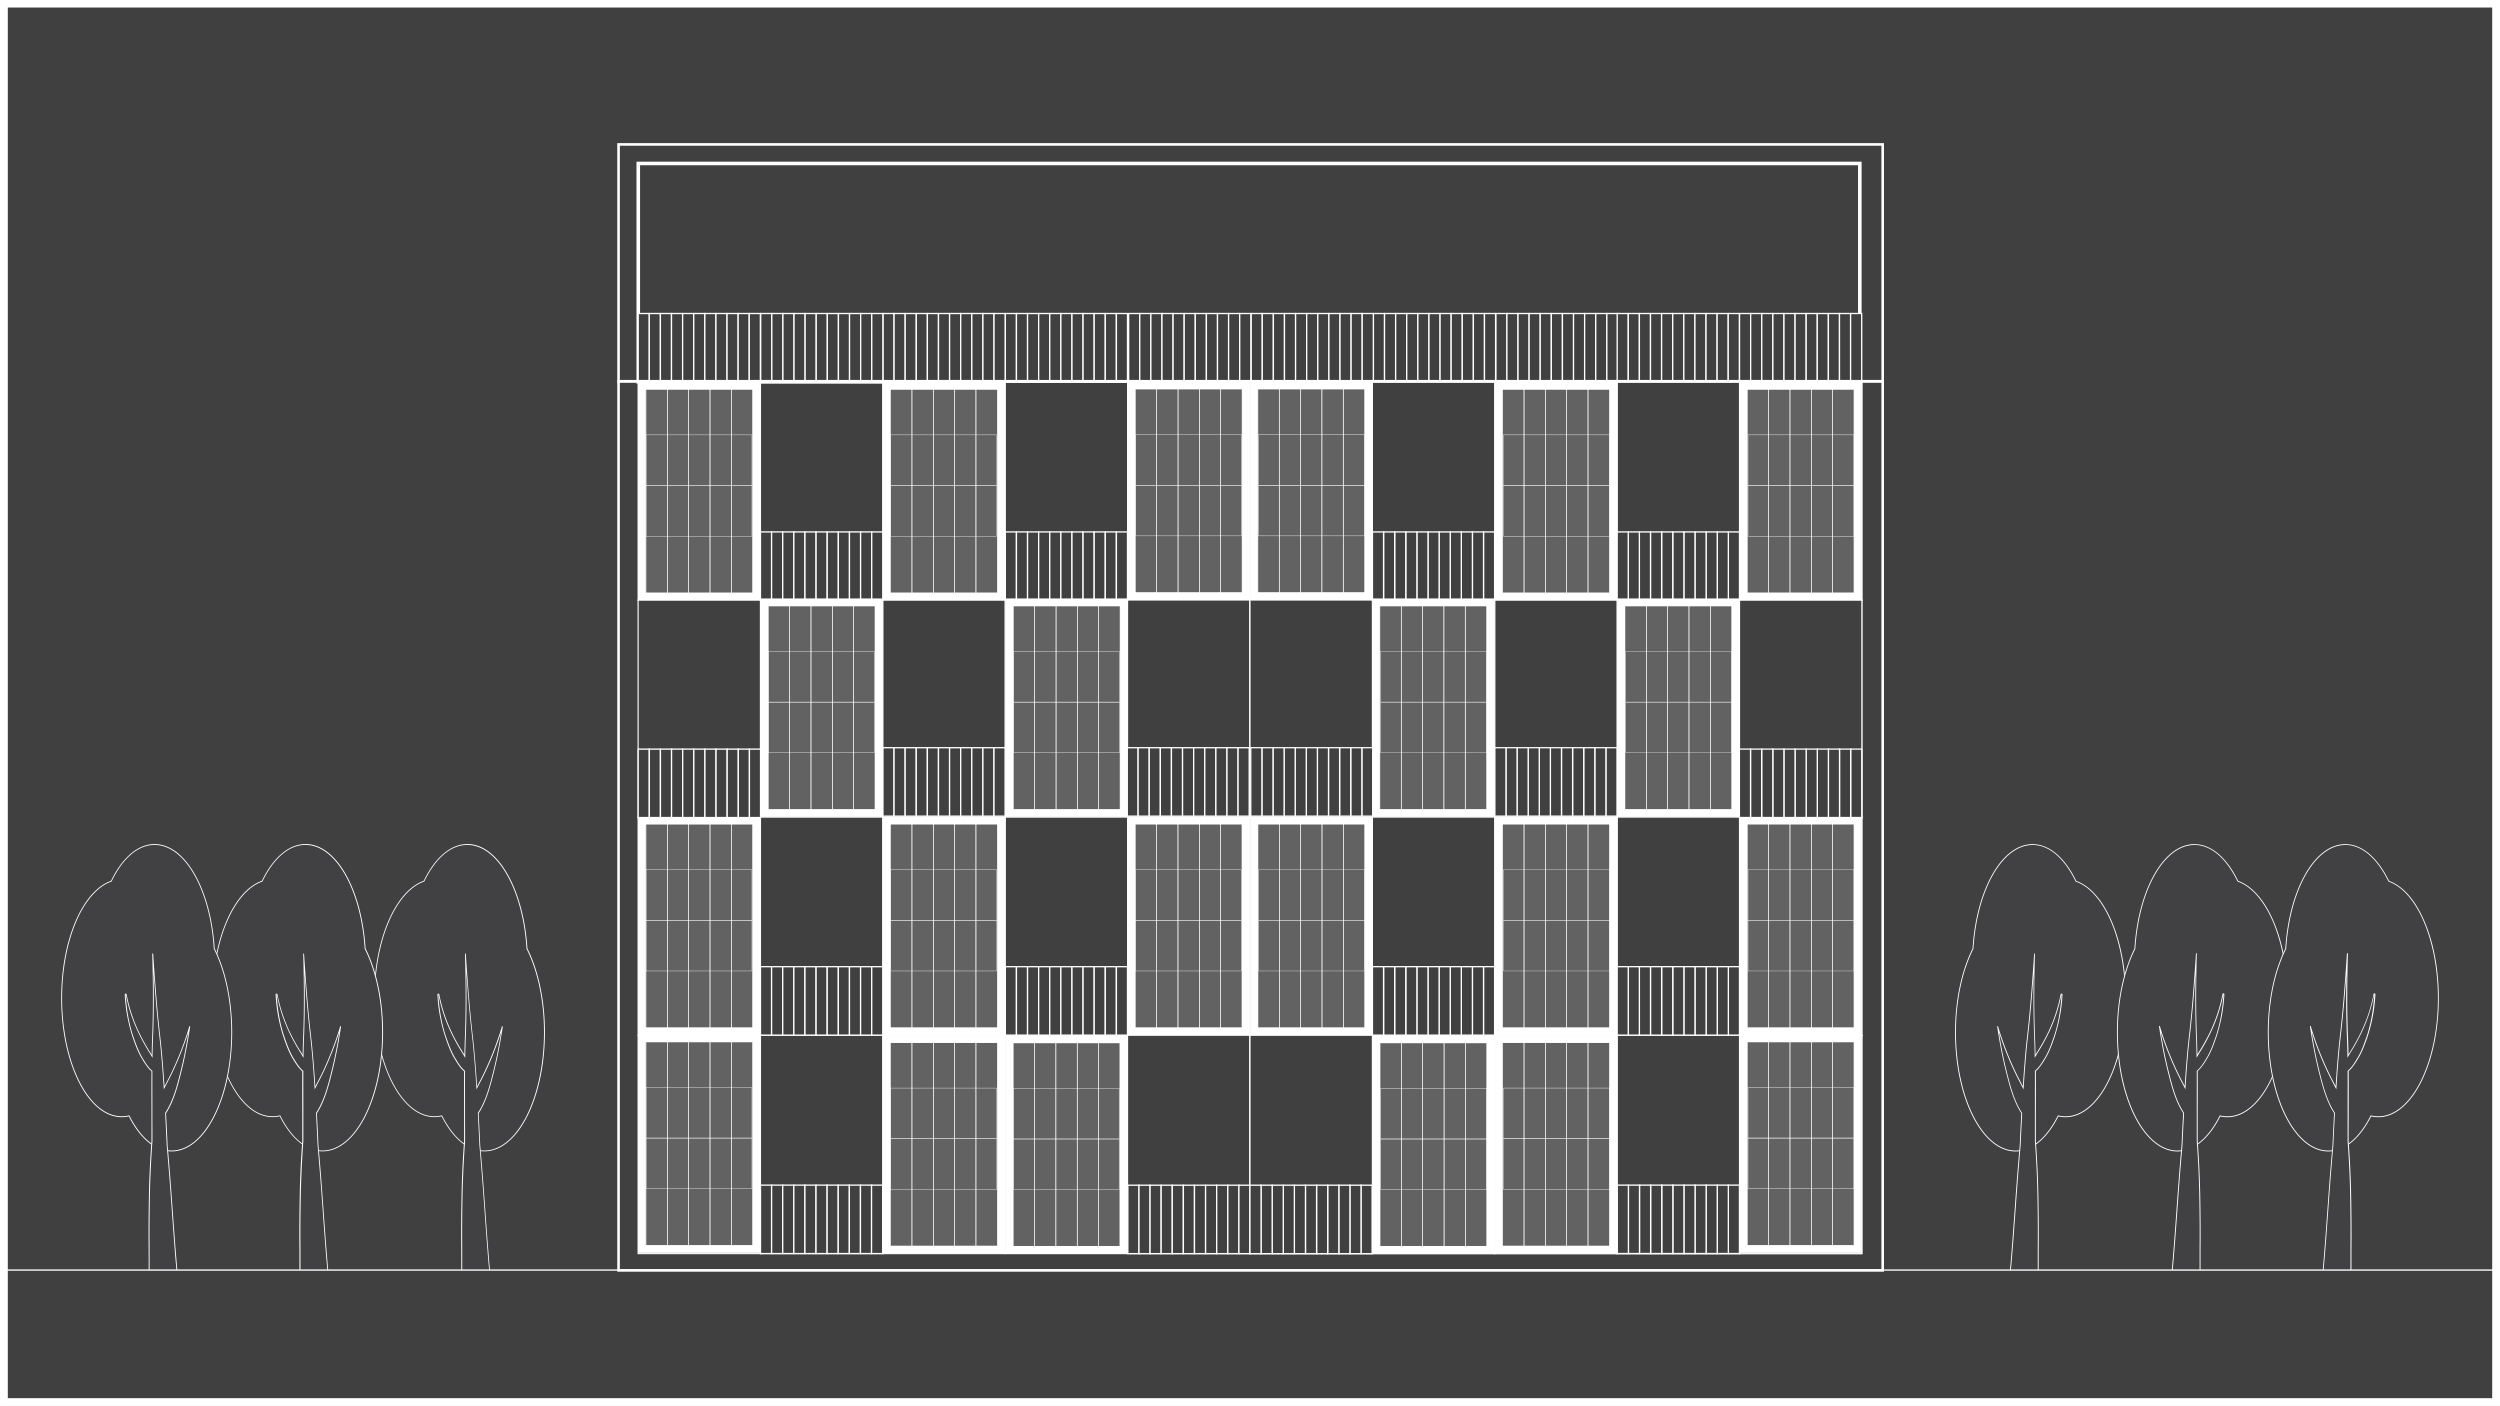 <svg xmlns="http://www.w3.org/2000/svg" xmlns:xlink="http://www.w3.org/1999/xlink" viewBox="0 0 1920 1080"><rect x="0" y="0" width="1920" height="1080" fill="#808080" stroke="none"/><defs><style>.cls-1,.cls-15,.cls-16,.cls-17{fill:none;}.cls-2{clip-path:url(#clip-path);}.cls-3,.cls-6{fill:#414042;}.cls-10,.cls-11,.cls-12,.cls-15,.cls-16,.cls-17,.cls-3,.cls-5,.cls-8,.cls-9{stroke:#fff;stroke-miterlimit:10;}.cls-3{stroke-width:2.59px;}.cls-4{clip-path:url(#clip-path-2);}.cls-10,.cls-11,.cls-12,.cls-13,.cls-5,.cls-8,.cls-9{fill:#404041;}.cls-17,.cls-5{stroke-width:2px;}.cls-7{fill:#fff;}.cls-9{stroke-width:0.87px;}.cls-10{stroke-width:2.75px;}.cls-11{stroke-width:1.01px;}.cls-12{stroke-width:1.01px;}.cls-14{opacity:0.18;}.cls-15{stroke-width:0.41px;}.cls-16{stroke-width:0.29px;}</style><clipPath id="clip-path"><rect class="cls-1" x="0.01" y="-1155" width="1920" height="1080"/></clipPath><clipPath id="clip-path-2"><rect class="cls-1" x="-0.02" y="-0.21" width="1920" height="1080"/></clipPath></defs><g id="Commercial"><g class="cls-2"><rect class="cls-3" x="-35.59" y="-427.65" width="2335.07" height="429.73"/></g><g class="cls-4"><rect class="cls-5" x="-0.02" y="-0.21" width="1920" height="1080"/><path class="cls-6" d="M1548,884c-25.43,0-46.12-40.88-46.12-91.12,0-24.2,4.76-47,13.4-64.19l0-.06v-.07c2.84-45.55,22.51-79.91,45.77-79.91,12.66,0,24.47,10,33.27,28.06l.06.12.13.05c22,7.78,38,45.51,38,89.7,0,50.25-20.69,91.13-46.12,91.13A24.23,24.23,0,0,1,1581,857l-.26-.06-.12.23C1571.84,874.46,1560.26,884,1548,884Z"/><path class="cls-7" d="M1561,648.94c12.52,0,24.23,9.9,33,27.87l.12.25.27.09c10.4,3.68,19.93,14.57,26.83,30.66,7,16.38,10.9,37.23,10.9,58.72,0,50.06-20.54,90.79-45.78,90.79a23.67,23.67,0,0,1-5.32-.61l-.52-.12-.24.47c-8.66,17.12-20.13,26.56-32.31,26.56-25.24,0-45.78-40.73-45.78-90.8,0-24.14,4.75-46.88,13.37-64l.06-.12v-.14c2.82-45.37,22.35-79.59,45.43-79.59m0-.68c-23.73,0-43.3,35-46.11,80.23-8.31,16.52-13.44,39.25-13.44,64.33,0,50.52,20.8,91.47,46.46,91.47,12.87,0,24.51-10.29,32.92-26.92a24.48,24.48,0,0,0,5.47.63c25.66,0,46.46-41,46.46-91.47,0-45-16.48-82.34-38.19-90-8.46-17.41-20.37-28.25-33.57-28.25Z"/><path class="cls-6" d="M1543.55,979.29l.24-2.4c.18-1.75.35-3.49.5-5.22.63-7.51,1.18-14.32,1.67-20.81.56-7.41,1.09-14.81,1.63-22.22q.63-8.85,1.28-17.69c.7-9.42,1.54-19.68,2.56-31.37.34-7.88.65-14.42,1-20.6l.22-4.16-.06-.09c-6.15-9.38-9.14-21.34-11.77-31.89s-4.9-22.17-6.71-34.51a254.69,254.69,0,0,0,12.84,33.59c1.59,3.44,3.39,6.91,5.14,10.27l1.67,3.23.08-1.22c1-15.29,2-27.78,3.36-39.3,2.38-20.71,3.86-41.31,5.29-62.36l.09,0c-.47,17.54-.88,40.67,0,64.11.17,4,.29,8.3.39,13.38l0,1.22.61-1.05c.37-.65.75-1.29,1.15-1.92a143.13,143.13,0,0,0,8-14.27,120,120,0,0,0,10.15-30.3.32.32,0,0,1,.34-.25.53.53,0,0,1,.36.14.3.3,0,0,1,.07.23c-.81,12.82-2.9,23.84-6.39,33.7-1.81,5.11-3.86,10.9-6.91,15.71q-.45.7-.9,1.44a42.54,42.54,0,0,1-3.81,5.49,29.24,29.24,0,0,1-2.38,2.36l-.11.11v.15c.07,9,0,18.1,0,26.93,0,3.67,0,7.35,0,11q0,7.8-.05,15.6c1.08,14.31,1.76,29,2,43.77.25,14.47.31,26.53.2,38,0,3.32,0,6.66,0,10,0,3.69,0,7.5,0,11.26Z"/><path class="cls-7" d="M1561.92,745.36c-.29,15.27-.37,33.16.35,51.26.17,4,.29,8.27.39,13.37l0,2.43,1.22-2.1c.42-.74.79-1.34,1.14-1.91a144,144,0,0,0,8-14.3,120.31,120.31,0,0,0,10.17-30.36h.1c-.8,12.79-2.89,23.78-6.37,33.61-1.8,5.09-3.84,10.86-6.88,15.64l-.9,1.44a40.49,40.49,0,0,1-3.78,5.44,27.21,27.21,0,0,1-2.35,2.34l-.22.21v.3c.07,9,0,18.09,0,26.92l0,11q0,7.8,0,15.6v.06c1.09,14.28,1.77,29,2,43.72.25,14.46.31,26.52.2,37.95,0,3.31,0,6.7,0,10,0,3.59,0,7.3,0,11h-21l.21-2.05c.17-1.71.35-3.48.5-5.2.63-7.57,1.18-14.38,1.67-20.81.56-7.43,1.1-15,1.63-22.29q.63-8.8,1.28-17.63c.7-9.37,1.53-19.63,2.56-31.39.35-8,.65-14.53,1-20.58l.14-2.7L1553,855v-.22l-.12-.19c-6.11-9.33-9.09-21.26-11.73-31.78-2.33-9.33-4.36-19.48-6-30.22a252,252,0,0,0,11.55,29.52c1.59,3.44,3.39,6.9,5.13,10.25l1.13,2.18,1.12,2.17.16-2.44c1-15.28,2-27.76,3.36-39.28,1.89-16.48,3.21-32.92,4.4-49.58m.61-13.22a.39.39,0,0,0-.4.37c-1.42,20.81-2.91,41.63-5.29,62.35-1.5,13.09-2.52,26.19-3.36,39.31-2.14-4.13-4.32-8.24-6.24-12.39a250.86,250.86,0,0,1-12.81-33.59.32.32,0,0,0-.31-.25.38.38,0,0,0-.37.44c1.7,11.56,3.88,23.21,6.72,34.54,2.67,10.68,5.7,22.67,11.81,32l-.21,4c-.37,6.86-.68,13.73-1,20.59q-1.38,15.68-2.57,31.37c-1,13.31-1.9,26.61-2.91,39.91-.52,6.94-1.09,13.88-1.67,20.81-.22,2.64-.52,5.31-.77,8h22.44c.1-7.22,0-14.47.06-21.6.13-12.66,0-25.32-.21-38-.25-14.56-.92-29.18-2-43.76q0-7.8,0-15.61c0-12.66.12-25.31,0-38a27.05,27.05,0,0,0,2.4-2.39,56.88,56.88,0,0,0,4.74-7c3-4.78,5.07-10.48,6.95-15.79A124.62,124.62,0,0,0,1584,763.8a.71.71,0,0,0-.77-.72.65.65,0,0,0-.68.52,120.13,120.13,0,0,1-10.11,30.22,145.63,145.63,0,0,1-8,14.23c-.4.63-.78,1.28-1.16,1.93-.09-4.46-.21-8.93-.39-13.39-.85-21.35-.62-42.72-.06-64.08a.34.34,0,0,0-.36-.37Z"/><path class="cls-6" d="M1672.24,884c-25.43,0-46.12-40.88-46.12-91.12,0-24.2,4.76-47,13.4-64.19l0-.06v-.07c2.84-45.55,22.51-79.91,45.77-79.91,12.66,0,24.48,10,33.27,28.06l.06.12.13.05c22,7.78,38,45.51,38,89.7,0,50.25-20.69,91.13-46.12,91.13a24.23,24.23,0,0,1-5.39-.62L1705,857l-.12.23C1696.14,874.46,1684.55,884,1672.24,884Z"/><path class="cls-7" d="M1685.33,648.94c12.53,0,24.23,9.9,33,27.87l.12.25.27.09c10.4,3.68,19.93,14.57,26.84,30.66,7,16.38,10.89,37.23,10.89,58.72,0,50.06-20.53,90.79-45.78,90.79a23.74,23.74,0,0,1-5.32-.61l-.51-.12-.24.47c-8.67,17.12-20.14,26.56-32.32,26.56-25.24,0-45.78-40.73-45.78-90.8,0-24.14,4.75-46.88,13.37-64l.06-.12v-.14c2.82-45.37,22.35-79.59,45.43-79.59m0-.68c-23.72,0-43.29,35-46.11,80.23-8.3,16.52-13.44,39.25-13.44,64.33,0,50.52,20.8,91.47,46.46,91.47,12.87,0,24.51-10.29,32.92-26.92a24.55,24.55,0,0,0,5.47.63c25.66,0,46.46-41,46.46-91.47,0-45-16.47-82.34-38.19-90-8.45-17.41-20.37-28.25-33.57-28.25Z"/><path class="cls-6" d="M1667.84,979.29l.24-2.4c.18-1.75.36-3.49.5-5.22.63-7.51,1.18-14.32,1.67-20.81.57-7.45,1.1-14.9,1.64-22.35q.63-8.78,1.27-17.56c.7-9.43,1.54-19.69,2.57-31.37.34-8,.65-14.51,1-20.6l.22-4.16-.06-.09c-6.15-9.38-9.14-21.34-11.77-31.89s-4.9-22.17-6.71-34.51a254.69,254.69,0,0,0,12.84,33.59c1.59,3.44,3.4,6.91,5.14,10.27l1.67,3.23.08-1.22c1-15.27,2-27.75,3.36-39.3,2.37-20.67,3.85-41.29,5.29-62.36l.09,0c-.47,17.53-.88,40.64.05,64.11.17,4,.29,8.29.4,13.38l0,1.22.61-1.05c.37-.65.75-1.29,1.15-1.92a143.13,143.13,0,0,0,8-14.27,120,120,0,0,0,10.15-30.3.32.32,0,0,1,.34-.25.53.53,0,0,1,.36.14.3.3,0,0,1,.07.23c-.8,12.82-2.89,23.85-6.39,33.7-1.8,5.11-3.86,10.9-6.91,15.71l-.9,1.45a43.13,43.13,0,0,1-3.81,5.48,27.7,27.7,0,0,1-2.38,2.36l-.11.11v.15c.07,9,0,18.09,0,26.91l0,11q0,7.8,0,15.6c1.09,14.32,1.77,29,2,43.77.25,14.47.32,26.53.2,38,0,3.32,0,6.66,0,10,0,3.69,0,7.5,0,11.26Z"/><path class="cls-7" d="M1686.21,745.36c-.29,15.28-.37,33.17.36,51.26.16,4,.28,8.27.39,13.37l0,2.43,1.21-2.1c.41-.72.79-1.34,1.15-1.91a144.94,144.94,0,0,0,8-14.3,120.57,120.57,0,0,0,10.17-30.36h.1c-.8,12.79-2.88,23.78-6.37,33.61-1.8,5.09-3.84,10.86-6.88,15.64l-.9,1.44a40.49,40.49,0,0,1-3.78,5.44,28.66,28.66,0,0,1-2.34,2.34l-.23.21v.3c.06,9,0,18.09,0,26.91l0,11q0,7.8,0,15.6v.06c1.09,14.27,1.77,29,2,43.72.25,14.44.32,26.5.2,37.95,0,3.31,0,6.7,0,10,0,3.58,0,7.29,0,10.94h-21c.06-.68.13-1.37.2-2.05.17-1.71.35-3.48.5-5.2.63-7.52,1.18-14.33,1.67-20.81.56-7.42,1.1-15,1.63-22.26q.63-8.82,1.28-17.66c.7-9.41,1.54-19.67,2.57-31.39.33-7.92.64-14.46,1-20.58l.11-2.07.1-2,0-.22-.13-.19c-6.11-9.33-9.09-21.26-11.72-31.78-2.34-9.33-4.37-19.48-6.06-30.22a253.11,253.11,0,0,0,11.55,29.52c1.6,3.45,3.4,6.92,5.15,10.28l1.11,2.15,1.12,2.17.16-2.44c1-15.28,2-27.76,3.36-39.28,1.89-16.48,3.21-32.92,4.4-49.58m.61-13.22a.39.39,0,0,0-.4.37c-1.41,20.81-2.91,41.63-5.28,62.35-1.5,13.09-2.53,26.19-3.37,39.31-2.14-4.13-4.32-8.24-6.24-12.39a249.46,249.46,0,0,1-12.8-33.59.34.34,0,0,0-.32-.25.38.38,0,0,0-.37.44c1.7,11.56,3.89,23.21,6.72,34.54,2.67,10.68,5.71,22.67,11.82,32-.08,1.34-.15,2.69-.22,4q-.54,10.29-1,20.59-1.38,15.68-2.56,31.37c-1,13.31-1.91,26.61-2.92,39.91q-.78,10.41-1.67,20.81c-.22,2.64-.51,5.31-.77,8h22.44c.1-7.22,0-14.47.06-21.6.13-12.66,0-25.32-.2-38-.26-14.56-.92-29.18-2-43.76q0-7.8,0-15.61c0-12.66.12-25.31,0-38a28.57,28.57,0,0,0,2.41-2.39,56.88,56.88,0,0,0,4.74-7c3-4.78,5.07-10.48,6.94-15.79a124.62,124.62,0,0,0,6.41-33.79.71.71,0,0,0-.77-.72.63.63,0,0,0-.67.52,120.55,120.55,0,0,1-10.12,30.22,145.63,145.63,0,0,1-8,14.23c-.4.63-.78,1.28-1.16,1.93-.09-4.46-.21-8.93-.39-13.39-.85-21.35-.62-42.72-.06-64.08a.34.34,0,0,0-.36-.37Z"/><path class="cls-6" d="M1788.11,884c-25.43,0-46.12-40.88-46.12-91.12,0-24.2,4.76-47,13.4-64.19l0-.06v-.07c2.84-45.55,22.51-79.91,45.77-79.91,12.66,0,24.47,10,33.27,28.06l.06.12.13.05c22,7.78,38,45.51,38,89.7,0,50.25-20.69,91.13-46.12,91.13a24.23,24.23,0,0,1-5.39-.62l-.26-.06-.12.23C1812,874.46,1800.42,884,1788.11,884Z"/><path class="cls-7" d="M1801.2,648.94c12.52,0,24.23,9.9,33,27.87l.12.25.27.09c10.4,3.68,19.93,14.57,26.83,30.66,7,16.38,10.9,37.23,10.9,58.72,0,50.06-20.54,90.79-45.78,90.79a23.67,23.67,0,0,1-5.32-.61l-.52-.12-.24.47c-8.66,17.12-20.13,26.56-32.31,26.56-25.24,0-45.78-40.73-45.78-90.8,0-24.14,4.75-46.88,13.37-64l.06-.12v-.14c2.82-45.37,22.35-79.59,45.43-79.59m0-.68c-23.73,0-43.3,35-46.11,80.23-8.31,16.52-13.44,39.25-13.44,64.33,0,50.52,20.8,91.47,46.46,91.47,12.86,0,24.51-10.29,32.92-26.92a24.48,24.48,0,0,0,5.47.63c25.66,0,46.46-41,46.46-91.47,0-45-16.48-82.34-38.19-90-8.46-17.41-20.37-28.25-33.57-28.25Z"/><path class="cls-6" d="M1783.71,979.29l.24-2.4c.18-1.75.35-3.49.5-5.22.63-7.51,1.18-14.32,1.67-20.81.57-7.45,1.1-14.9,1.64-22.35q.63-8.78,1.27-17.56c.7-9.4,1.54-19.66,2.56-31.37.35-8,.66-14.55,1-20.6l.22-4.16-.06-.09c-6.15-9.38-9.14-21.34-11.78-31.89s-4.89-22.18-6.7-34.51a254.36,254.36,0,0,0,12.84,33.59c1.59,3.43,3.38,6.89,5.12,10.23l1.69,3.27.08-1.22c1-15.28,2-27.76,3.36-39.3,2.37-20.67,3.85-41.29,5.29-62.36l.09,0c-.47,17.53-.88,40.64,0,64.11.16,4,.29,8.29.39,13.38l0,1.22.61-1.05c.37-.65.75-1.29,1.15-1.92a145.4,145.4,0,0,0,8-14.27,120,120,0,0,0,10.15-30.3.32.32,0,0,1,.34-.25.53.53,0,0,1,.36.14.3.3,0,0,1,.07.23c-.81,12.82-2.9,23.84-6.39,33.7-1.81,5.11-3.86,10.9-6.91,15.71l-.9,1.45a43.13,43.13,0,0,1-3.81,5.48,29.22,29.22,0,0,1-2.38,2.36l-.11.11v.15c.07,9,0,18.09,0,26.91,0,3.68,0,7.36,0,11q0,7.8,0,15.6c1.08,14.32,1.76,29,2,43.77.25,14.47.31,26.53.2,38,0,3.32,0,6.66,0,10,0,3.69,0,7.5,0,11.26Z"/><path class="cls-7" d="M1802.08,745.37c-.29,15.27-.37,33.15.35,51.25.16,4,.29,8.28.39,13.37l0,2.43,1.22-2.1c.41-.72.79-1.34,1.14-1.91a144,144,0,0,0,8-14.3,120.31,120.31,0,0,0,10.17-30.36h.1c-.8,12.79-2.89,23.78-6.37,33.61-1.8,5.09-3.84,10.86-6.88,15.64l-.9,1.44a40.49,40.49,0,0,1-3.78,5.44,27.21,27.21,0,0,1-2.35,2.34l-.22.21v.3c.07,9,0,18.1,0,26.93l0,11q0,7.8,0,15.6v.06c1.09,14.28,1.77,29,2,43.72.25,14.46.31,26.52.2,37.95,0,3.31,0,6.71,0,10,0,3.58,0,7.28,0,10.93h-21l.21-2.06c.17-1.71.35-3.47.5-5.19.64-7.59,1.18-14.4,1.67-20.81.56-7.43,1.1-15,1.63-22.29q.63-8.8,1.28-17.63c.7-9.42,1.54-19.68,2.56-31.39.34-7.92.65-14.46,1-20.58l.14-2.7.07-1.35v-.22l-.12-.19c-6.11-9.33-9.1-21.26-11.73-31.78-2.33-9.33-4.36-19.47-6-30.22a251.34,251.34,0,0,0,11.55,29.52c1.6,3.45,3.4,6.91,5.14,10.27l1.12,2.16,1.12,2.17.16-2.44c1-15.26,2-27.75,3.36-39.28,1.89-16.49,3.21-32.92,4.4-49.57m.61-13.23a.39.39,0,0,0-.4.37c-1.42,20.81-2.91,41.63-5.29,62.35-1.5,13.09-2.52,26.19-3.36,39.31-2.14-4.13-4.32-8.24-6.24-12.39a250.86,250.86,0,0,1-12.81-33.59.32.32,0,0,0-.31-.25.38.38,0,0,0-.37.44c1.7,11.56,3.88,23.21,6.72,34.54,2.67,10.68,5.7,22.67,11.81,32l-.21,4c-.37,6.86-.68,13.73-1,20.59q-1.38,15.68-2.57,31.37c-1,13.31-1.9,26.61-2.91,39.91-.52,6.94-1.09,13.88-1.67,20.81-.22,2.64-.52,5.31-.77,8h22.44c.1-7.22,0-14.47.06-21.6.13-12.66,0-25.32-.21-38-.25-14.56-.92-29.18-2-43.76q0-7.8.05-15.61c0-12.66.12-25.31,0-38a27.05,27.05,0,0,0,2.4-2.39,56.88,56.88,0,0,0,4.74-7c3-4.78,5.07-10.48,7-15.79a124.62,124.62,0,0,0,6.41-33.79.71.71,0,0,0-.77-.72.65.65,0,0,0-.68.52,119.75,119.75,0,0,1-10.12,30.22,143.49,143.49,0,0,1-7.95,14.23c-.4.63-.78,1.28-1.16,1.93-.09-4.46-.21-8.93-.39-13.39-.85-21.35-.63-42.72-.06-64.08a.34.34,0,0,0-.36-.37Z"/><path class="cls-6" d="M372,884c-12.31,0-23.9-9.49-32.62-26.74l-.12-.23L339,857a24.23,24.23,0,0,1-5.39.62c-25.43,0-46.12-40.88-46.12-91.13,0-44.19,16-81.92,38-89.7l.13-.05.06-.12c8.79-18.09,20.61-28.06,33.27-28.06,23.26,0,42.93,34.36,45.77,79.91v.07l0,.06c8.65,17.19,13.41,40,13.41,64.19C418.14,843.07,397.45,884,372,884Z"/><path class="cls-7" d="M358.93,648.94c23.07,0,42.61,34.22,45.43,79.59v.14l.06.12c8.62,17.15,13.37,39.89,13.37,64,0,50.07-20.54,90.8-45.78,90.8-12.18,0-23.66-9.44-32.32-26.56l-.24-.47-.52.12a23.58,23.58,0,0,1-5.31.61c-25.25,0-45.78-40.73-45.78-90.79,0-21.49,3.87-42.34,10.89-58.72,6.91-16.09,16.44-27,26.84-30.66l.26-.09.13-.25c8.73-18,20.43-27.87,33-27.87m0-.68c-13.2,0-25.12,10.84-33.57,28.25-21.72,7.68-38.19,45.06-38.19,90,0,50.52,20.8,91.47,46.46,91.47a24.55,24.55,0,0,0,5.47-.63c8.41,16.63,20,26.92,32.92,26.92,25.65,0,46.45-40.95,46.45-91.47,0-25.08-5.13-47.81-13.43-64.33-2.82-45.21-22.39-80.23-46.11-80.23Z"/><path class="cls-6" d="M354.68,979.29c-.05-3.76,0-7.57,0-11.26,0-3.35,0-6.69,0-10-.12-11.43-.05-23.49.2-38,.26-14.73.94-29.45,2-43.74,0-5.23,0-10.43-.05-15.63l0-11c0-8.82-.06-17.95,0-26.91v-.15l-.12-.11a29.18,29.18,0,0,1-2.37-2.36,43.13,43.13,0,0,1-3.81-5.48l-.9-1.45c-3.06-4.81-5.11-10.6-6.92-15.71-3.49-9.86-5.58-20.88-6.38-33.7a.27.27,0,0,1,.07-.23.53.53,0,0,1,.36-.14.32.32,0,0,1,.34.25A119.57,119.57,0,0,0,347.21,794a143.35,143.35,0,0,0,8,14.27c.4.63.78,1.27,1.15,1.92l.61,1.05,0-1.22c.11-5.09.23-9.34.39-13.38.94-23.47.53-46.58.07-64.1,1.51,21.11,3,41.73,5.37,62.4,1.32,11.54,2.39,24,3.36,39.3l.08,1.22,1.69-3.27c1.73-3.34,3.53-6.8,5.12-10.23a251.22,251.22,0,0,0,12.82-33.63,350.64,350.64,0,0,1-6.69,34.55c-2.64,10.55-5.62,22.51-11.77,31.89l-.06.09.22,4.16c.32,6,.63,12.58,1,20.58,1,11.73,1.87,22,2.57,31.39q.64,8.77,1.27,17.56c.54,7.45,1.07,14.9,1.64,22.35.49,6.49,1,13.3,1.67,20.81.14,1.73.32,3.47.5,5.22l.24,2.4Z"/><path class="cls-7" d="M358.05,745.37c1.18,16.65,2.51,33.08,4.4,49.57,1.32,11.53,2.39,24,3.36,39.28l.15,2.44,1.13-2.17,1.12-2.16c1.74-3.36,3.54-6.82,5.14-10.27a253.11,253.11,0,0,0,11.55-29.52c-1.69,10.75-3.73,20.89-6.06,30.22-2.63,10.52-5.61,22.45-11.72,31.78l-.13.19,0,.22.07,1.38.14,2.67c.32,6.08.63,12.62,1,20.61,1,11.68,1.86,21.94,2.56,31.36q.64,8.82,1.28,17.63c.52,7.31,1.07,14.86,1.63,22.29.48,6.4,1,13.21,1.67,20.81.14,1.72.32,3.48.5,5.19.07.68.14,1.37.2,2.06H355c0-3.65,0-7.35,0-10.93,0-3.29,0-6.69,0-10-.12-11.43-.05-23.49.2-37.95.26-14.73.94-29.44,2-43.72v-.06q0-7.8-.05-15.6l0-11c0-8.83-.06-18,0-26.93v-.3l-.23-.21a28.66,28.66,0,0,1-2.34-2.34,41,41,0,0,1-3.78-5.43l-.9-1.45c-3-4.78-5.08-10.55-6.89-15.64-3.48-9.83-5.56-20.82-6.38-33.59a.33.33,0,0,1,.11,0h0a120.37,120.37,0,0,0,10.17,30.35,143.81,143.81,0,0,0,8,14.3c.36.57.73,1.19,1.15,1.91l1.21,2.1.05-2.43c.11-5.1.23-9.35.39-13.37.73-18.1.65-36,.36-51.25m-.61-13.23a.34.34,0,0,0-.36.37c.56,21.36.79,42.73-.06,64.08-.18,4.46-.3,8.93-.4,13.39-.37-.65-.75-1.3-1.15-1.93a143.57,143.57,0,0,1-8-14.23,120.55,120.55,0,0,1-10.12-30.22.63.63,0,0,0-.67-.52.71.71,0,0,0-.77.72,124.62,124.62,0,0,0,6.41,33.79c1.87,5.31,3.92,11,6.94,15.79a56.88,56.88,0,0,0,4.74,7,28.57,28.57,0,0,0,2.41,2.39c-.1,12.65,0,25.3,0,38q0,7.8,0,15.61c-1.11,14.58-1.77,29.2-2,43.76-.22,12.65-.33,25.31-.2,38,.07,7.13,0,14.38.06,21.6h22.44c-.26-2.68-.55-5.35-.77-8q-.88-10.39-1.68-20.81c-1-13.3-1.92-26.6-2.91-39.91q-1.15-15.69-2.56-31.37-.44-10.29-1-20.59c-.07-1.35-.14-2.7-.22-4,6.11-9.33,9.15-21.32,11.82-32,2.83-11.33,5-23,6.72-34.54a.38.38,0,0,0-.37-.44.34.34,0,0,0-.32.25,249.46,249.46,0,0,1-12.8,33.59c-1.92,4.15-4.11,8.26-6.24,12.39-.84-13.12-1.87-26.22-3.37-39.31-2.37-20.72-3.87-41.54-5.28-62.35a.39.39,0,0,0-.4-.37Z"/><path class="cls-6" d="M247.72,884c-12.31,0-23.89-9.49-32.61-26.74L215,857l-.26.06a24.32,24.32,0,0,1-5.4.62c-25.43,0-46.11-40.88-46.11-91.13,0-44.19,16-81.92,38-89.7l.13-.05.06-.12c8.79-18.09,20.61-28.06,33.27-28.06,23.25,0,42.93,34.36,45.77,79.91v.07l0,.06c8.64,17.19,13.4,40,13.4,64.19C293.84,843.07,273.15,884,247.72,884Z"/><path class="cls-7" d="M234.64,648.94c23.07,0,42.6,34.22,45.43,79.59v.14l.06.12c8.62,17.15,13.36,39.89,13.36,64,0,50.07-20.53,90.8-45.78,90.8-12.17,0-23.65-9.44-32.31-26.56l-.24-.47-.52.12a23.61,23.61,0,0,1-5.32.61c-25.24,0-45.78-40.73-45.78-90.79,0-21.49,3.87-42.34,10.9-58.72,6.91-16.09,16.44-27,26.84-30.66l.26-.09.12-.25c8.74-18,20.44-27.87,33-27.87m0-.68c-13.2,0-25.12,10.84-33.58,28.25-21.71,7.68-38.18,45.06-38.18,90,0,50.52,20.8,91.47,46.45,91.47a24.57,24.57,0,0,0,5.48-.63c8.41,16.63,20.05,26.92,32.91,26.92,25.66,0,46.46-40.95,46.46-91.47,0-25.08-5.13-47.81-13.43-64.33-2.82-45.21-22.39-80.23-46.11-80.23Z"/><path class="cls-6" d="M230.39,979.29c0-3.77,0-7.59,0-11.29,0-3.34,0-6.67,0-10-.12-11.43-.05-23.49.2-38,.26-14.73.94-29.45,2-43.74,0-5.23,0-10.43,0-15.63l0-11c0-8.82-.06-17.95,0-26.91v-.15l-.11-.11a27.66,27.66,0,0,1-2.37-2.36,42.13,42.13,0,0,1-3.81-5.48l-.9-1.45c-3.06-4.82-5.11-10.6-6.92-15.71-3.49-9.86-5.58-20.88-6.39-33.7a.31.31,0,0,1,.08-.23.53.53,0,0,1,.35-.14.32.32,0,0,1,.35.25A119.53,119.53,0,0,0,222.91,794a143.58,143.58,0,0,0,8,14.27c.4.63.78,1.27,1.15,1.92l.61,1.05,0-1.22c.11-5.15.23-9.4.39-13.38.94-23.46.53-46.58.06-64.1,1.52,21.11,3,41.73,5.37,62.4,1.33,11.54,2.39,24,3.37,39.3l.07,1.22,1.7-3.27c1.73-3.34,3.53-6.8,5.12-10.23a251.22,251.22,0,0,0,12.82-33.63,350.64,350.64,0,0,1-6.69,34.55c-2.64,10.55-5.63,22.51-11.77,31.89l-.06.09.22,4.16c.32,6.06.63,12.6,1,20.58,1,11.73,1.87,22,2.56,31.39q.66,8.82,1.28,17.63c.54,7.43,1.07,14.86,1.63,22.28.49,6.36,1,13.17,1.68,20.81.14,1.73.32,3.47.5,5.22l.24,2.4Z"/><path class="cls-7" d="M233.76,745.36c1.18,16.66,2.51,33.1,4.4,49.58,1.32,11.52,2.39,24,3.36,39.28l.15,2.44,1.13-2.17,1.12-2.18c1.74-3.34,3.54-6.81,5.14-10.25a253.11,253.11,0,0,0,11.55-29.52c-1.69,10.74-3.73,20.89-6.06,30.22-2.63,10.52-5.61,22.45-11.73,31.78l-.12.19V855l.08,1.38.14,2.67c.32,6.08.63,12.62,1,20.61,1,11.72,1.87,22,2.57,31.36q.65,8.82,1.28,17.63c.52,7.31,1.06,14.86,1.63,22.29.48,6.43,1,13.24,1.67,20.81.14,1.72.32,3.49.5,5.2.06.68.13,1.37.2,2.05h-21c0-3.65,0-7.35,0-10.93,0-3.29,0-6.69,0-10-.12-11.44-.06-23.5.2-37.95.26-14.73.94-29.44,2-43.72v-.06q0-7.8,0-15.6l0-11c0-8.83-.07-17.95,0-26.92v-.3l-.22-.21a27.21,27.21,0,0,1-2.35-2.34,42.4,42.4,0,0,1-3.78-5.44l-.9-1.44c-3-4.78-5.07-10.55-6.88-15.64-3.48-9.83-5.56-20.82-6.38-33.59a.33.33,0,0,1,.11,0h0a120,120,0,0,0,10.17,30.35,143.81,143.81,0,0,0,8,14.3c.36.57.72,1.17,1.15,1.91l1.21,2.1,0-2.43c.11-5.1.23-9.35.39-13.37.72-18.1.65-36,.36-51.26m-.61-13.22a.34.34,0,0,0-.36.37c.56,21.36.79,42.73-.07,64.08q-.25,6.69-.39,13.39c-.37-.65-.76-1.3-1.15-1.93a143.57,143.57,0,0,1-8-14.23A120.55,120.55,0,0,1,213.1,763.6a.65.65,0,0,0-.68-.52.7.7,0,0,0-.76.72,125,125,0,0,0,6.4,33.79c1.88,5.31,3.92,11,6.95,15.79a56.88,56.88,0,0,0,4.74,7,30,30,0,0,0,2.4,2.39c-.09,12.65,0,25.3,0,38q0,7.8,0,15.61c-1.11,14.58-1.77,29.2-2,43.76-.22,12.65-.33,25.31-.2,38,.07,7.13-.05,14.38.06,21.6H252.5c-.26-2.68-.55-5.35-.78-8q-.87-10.39-1.67-20.81c-1-13.3-1.92-26.6-2.91-39.91q-1.17-15.69-2.56-31.37-.44-10.29-1-20.59c-.07-1.35-.15-2.7-.22-4,6.11-9.33,9.15-21.32,11.82-32,2.83-11.33,5-23,6.72-34.54a.38.38,0,0,0-.37-.44.33.33,0,0,0-.32.25,250.81,250.81,0,0,1-12.8,33.59c-1.92,4.15-4.11,8.26-6.25,12.39-.83-13.12-1.86-26.22-3.36-39.31-2.38-20.72-3.87-41.54-5.28-62.35a.39.39,0,0,0-.4-.37Z"/><path class="cls-6" d="M131.86,884c-12.31,0-23.9-9.49-32.62-26.74l-.12-.23-.26.06a24.23,24.23,0,0,1-5.39.62c-25.43,0-46.12-40.88-46.12-91.13,0-44.19,16-81.92,38-89.7l.13-.05.06-.12c8.79-18.09,20.61-28.06,33.27-28.06,23.26,0,42.93,34.36,45.77,79.91v.07l0,.06c8.65,17.19,13.41,40,13.41,64.19C178,843.07,157.29,884,131.86,884Z"/><path class="cls-7" d="M118.77,648.94c23.07,0,42.61,34.22,45.43,79.59v.14l.06.12c8.62,17.15,13.37,39.89,13.37,64,0,50.07-20.54,90.8-45.78,90.8-12.18,0-23.65-9.44-32.32-26.56l-.24-.47-.51.12a23.74,23.74,0,0,1-5.32.61c-25.25,0-45.78-40.73-45.78-90.79,0-21.49,3.87-42.34,10.89-58.72,6.91-16.09,16.44-27,26.84-30.66l.27-.09.12-.25c8.73-18,20.43-27.87,33-27.87m0-.68c-13.2,0-25.12,10.84-33.57,28.25C63.48,684.19,47,721.57,47,766.53,47,817.05,67.81,858,93.47,858a24.55,24.55,0,0,0,5.47-.63c8.41,16.63,20,26.92,32.92,26.92,25.65,0,46.45-40.95,46.45-91.47,0-25.08-5.13-47.81-13.43-64.33-2.82-45.21-22.39-80.23-46.11-80.23Z"/><path class="cls-6" d="M114.52,979.29c0-3.77,0-7.59,0-11.29,0-3.34,0-6.67,0-10-.12-11.43,0-23.49.2-38,.26-14.74.94-29.45,2-43.74,0-5.23,0-10.43,0-15.63l0-11c0-8.83-.06-18,0-26.93v-.15l-.12-.11a29.18,29.18,0,0,1-2.37-2.36,41.57,41.57,0,0,1-3.81-5.49l-.9-1.44c-3.06-4.82-5.11-10.6-6.92-15.71-3.49-9.86-5.58-20.88-6.38-33.7a.3.3,0,0,1,.07-.23.53.53,0,0,1,.36-.14.32.32,0,0,1,.34.25A119.7,119.7,0,0,0,107.05,794a143.35,143.35,0,0,0,8,14.27c.4.63.78,1.27,1.15,1.92l.61,1.05,0-1.22c.11-5.1.23-9.35.39-13.38.94-23.46.53-46.58.07-64.1,1.51,21.1,3,41.71,5.37,62.4,1.32,11.52,2.39,24,3.36,39.3l.08,1.22,1.69-3.27c1.73-3.34,3.53-6.8,5.12-10.23a251.22,251.22,0,0,0,12.82-33.63A349.51,349.51,0,0,1,139,822.84c-2.64,10.55-5.62,22.51-11.77,31.89l-.06.09.22,4.16c.32,6.06.63,12.6,1,20.58,1,11.73,1.87,22,2.57,31.39q.65,8.84,1.28,17.69c.53,7.41,1.06,14.81,1.63,22.22.48,6.33,1,13.14,1.67,20.81.14,1.7.32,3.42.49,5.15.08.82.17,1.64.25,2.47Z"/><path class="cls-7" d="M117.89,745.36c1.18,16.66,2.51,33.1,4.4,49.58,1.32,11.52,2.39,24,3.36,39.28l.16,2.44,1.12-2.17,1.11-2.15c1.75-3.36,3.55-6.83,5.15-10.28a253.11,253.11,0,0,0,11.55-29.52c-1.69,10.74-3.73,20.89-6.06,30.22-2.63,10.52-5.61,22.45-11.72,31.78l-.13.19,0,.22.08,1.6.13,2.45c.32,6.06.63,12.6,1,20.61,1,11.69,1.86,21.95,2.56,31.36q.65,8.84,1.28,17.66c.52,7.3,1.07,14.84,1.63,22.26.49,6.48,1,13.29,1.67,20.81.15,1.72.32,3.49.5,5.2.07.68.14,1.37.2,2.05h-21c0-3.65,0-7.35,0-10.93,0-3.29,0-6.69,0-10-.12-11.43,0-23.49.2-37.95.26-14.74.94-29.45,2-43.72v-.06q0-7.8-.05-15.6l0-11c0-8.82-.06-17.94,0-26.91v-.3l-.23-.21a28.66,28.66,0,0,1-2.34-2.34,40.49,40.49,0,0,1-3.78-5.44l-.9-1.44c-3-4.78-5.08-10.55-6.89-15.64-3.48-9.83-5.56-20.83-6.38-33.59a.33.33,0,0,1,.11,0h0a120.37,120.37,0,0,0,10.17,30.35,146.09,146.09,0,0,0,8,14.3c.36.57.72,1.17,1.15,1.91l1.21,2.1,0-2.43c.11-5.1.23-9.34.39-13.37.73-18.09.65-36,.36-51.26m-.61-13.22a.34.34,0,0,0-.36.37c.56,21.36.79,42.73-.06,64.08-.18,4.46-.3,8.93-.4,13.39-.37-.65-.75-1.3-1.15-1.93a143.57,143.57,0,0,1-8-14.23A120.55,120.55,0,0,1,97.23,763.6a.63.63,0,0,0-.67-.52.71.71,0,0,0-.77.72,125,125,0,0,0,6.4,33.79c1.88,5.31,3.93,11,7,15.79a56.88,56.88,0,0,0,4.74,7,28.57,28.57,0,0,0,2.41,2.39c-.1,12.65,0,25.3,0,38q0,7.8,0,15.61c-1.11,14.58-1.77,29.2-2,43.76-.22,12.65-.33,25.31-.2,38,.08,7.13,0,14.38.06,21.6h22.44c-.26-2.68-.55-5.35-.77-8q-.88-10.39-1.68-20.81c-1-13.3-1.92-26.6-2.91-39.91q-1.16-15.69-2.56-31.37-.44-10.29-1-20.59c-.07-1.35-.15-2.7-.22-4,6.11-9.33,9.15-21.32,11.82-32,2.83-11.33,5-23,6.72-34.54a.38.38,0,0,0-.37-.44.34.34,0,0,0-.32.25,249.46,249.46,0,0,1-12.8,33.59c-1.92,4.15-4.11,8.26-6.24,12.39-.84-13.12-1.87-26.22-3.37-39.31-2.37-20.72-3.87-41.54-5.28-62.35a.39.39,0,0,0-.4-.37Z"/><rect class="cls-8" x="-0.15" y="975.42" width="1946.27" height="115.96"/><rect class="cls-9" x="490.07" y="293.32" width="93.98" height="167.75"/><rect class="cls-9" x="584.05" y="293.32" width="93.98" height="167.75"/><rect class="cls-10" x="490.19" y="125.54" width="938.15" height="167.75"/><rect class="cls-9" x="678.07" y="293.32" width="93.98" height="167.75"/><rect class="cls-9" x="772.06" y="293.32" width="93.98" height="167.75"/><rect class="cls-9" x="865.98" y="293.32" width="93.98" height="167.75"/><rect class="cls-9" x="959.96" y="293.32" width="93.98" height="167.75"/><rect class="cls-9" x="1053.99" y="293.32" width="93.98" height="167.75"/><rect class="cls-9" x="1147.97" y="293.32" width="93.98" height="167.75"/><rect class="cls-9" x="1241.92" y="293.32" width="93.98" height="167.75"/><rect class="cls-9" x="1335.9" y="293.32" width="93.98" height="167.75"/><rect class="cls-9" x="490.07" y="460.81" width="93.98" height="167.75"/><rect class="cls-9" x="584.05" y="460.81" width="93.98" height="167.75"/><rect class="cls-9" x="678.07" y="460.81" width="93.98" height="167.75"/><rect class="cls-9" x="772.06" y="460.81" width="93.98" height="167.75"/><rect class="cls-9" x="865.98" y="460.81" width="93.98" height="167.75"/><rect class="cls-9" x="959.96" y="460.81" width="93.98" height="167.75"/><rect class="cls-9" x="1053.99" y="460.81" width="93.98" height="167.75"/><rect class="cls-9" x="1147.97" y="460.81" width="93.98" height="167.75"/><rect class="cls-9" x="1241.92" y="460.81" width="93.98" height="167.75"/><rect class="cls-9" x="1335.9" y="460.81" width="93.98" height="167.75"/><rect class="cls-9" x="490.07" y="627.55" width="93.98" height="167.75"/><rect class="cls-9" x="584.05" y="627.55" width="93.98" height="167.75"/><rect class="cls-9" x="678.07" y="627.55" width="93.98" height="167.75"/><rect class="cls-9" x="772.06" y="627.55" width="93.98" height="167.75"/><rect class="cls-9" x="865.98" y="627.55" width="93.98" height="167.75"/><rect class="cls-9" x="959.96" y="627.55" width="93.98" height="167.75"/><rect class="cls-9" x="1053.99" y="627.55" width="93.98" height="167.75"/><rect class="cls-9" x="1147.97" y="627.55" width="93.98" height="167.75"/><rect class="cls-9" x="1241.92" y="627.55" width="93.98" height="167.75"/><rect class="cls-9" x="1335.9" y="627.55" width="93.98" height="167.75"/><rect class="cls-9" x="490.07" y="795.04" width="93.98" height="167.75"/><rect class="cls-9" x="584.05" y="795.04" width="93.98" height="167.75"/><rect class="cls-9" x="678.07" y="795.04" width="93.98" height="167.75"/><rect class="cls-9" x="772.06" y="795.04" width="93.98" height="167.75"/><rect class="cls-9" x="865.98" y="795.04" width="93.98" height="167.75"/><rect class="cls-9" x="959.96" y="795.04" width="93.98" height="167.75"/><rect class="cls-9" x="1053.99" y="795.04" width="93.98" height="167.75"/><rect class="cls-9" x="1147.97" y="795.04" width="93.98" height="167.75"/><rect class="cls-9" x="1241.92" y="795.04" width="93.98" height="167.75"/><rect class="cls-9" x="1335.9" y="795.04" width="93.98" height="167.75"/><rect class="cls-11" x="584.04" y="408.52" width="8.54" height="52.55"/><rect class="cls-11" x="592.59" y="408.52" width="8.54" height="52.55"/><rect class="cls-11" x="601.13" y="408.52" width="8.54" height="52.55"/><rect class="cls-11" x="609.67" y="408.52" width="8.54" height="52.55"/><rect class="cls-11" x="618.22" y="408.52" width="8.54" height="52.55"/><rect class="cls-11" x="626.76" y="408.52" width="8.54" height="52.55"/><rect class="cls-11" x="635.31" y="408.52" width="8.54" height="52.55"/><rect class="cls-11" x="643.85" y="408.52" width="8.54" height="52.55"/><rect class="cls-11" x="652.39" y="408.52" width="8.54" height="52.55"/><rect class="cls-11" x="660.94" y="408.52" width="8.54" height="52.55"/><rect class="cls-11" x="669.48" y="408.52" width="8.54" height="52.55"/><rect class="cls-12" x="772.1" y="408.52" width="8.53" height="52.55"/><rect class="cls-12" x="780.63" y="408.52" width="8.53" height="52.55"/><rect class="cls-12" x="789.16" y="408.52" width="8.53" height="52.55"/><rect class="cls-12" x="797.68" y="408.52" width="8.53" height="52.55"/><rect class="cls-12" x="806.21" y="408.52" width="8.53" height="52.55"/><rect class="cls-12" x="814.74" y="408.52" width="8.53" height="52.55"/><rect class="cls-12" x="823.27" y="408.52" width="8.53" height="52.55"/><rect class="cls-12" x="831.8" y="408.52" width="8.53" height="52.55"/><rect class="cls-12" x="840.33" y="408.52" width="8.53" height="52.55"/><rect class="cls-12" x="848.86" y="408.52" width="8.53" height="52.55"/><rect class="cls-12" x="857.39" y="408.52" width="8.53" height="52.55"/><rect class="cls-12" x="772.1" y="240.77" width="8.53" height="52.55"/><rect class="cls-12" x="780.63" y="240.77" width="8.53" height="52.55"/><rect class="cls-12" x="789.16" y="240.77" width="8.53" height="52.55"/><rect class="cls-12" x="797.68" y="240.77" width="8.53" height="52.55"/><rect class="cls-12" x="806.21" y="240.77" width="8.53" height="52.55"/><rect class="cls-12" x="814.74" y="240.77" width="8.53" height="52.55"/><rect class="cls-12" x="823.27" y="240.77" width="8.53" height="52.55"/><rect class="cls-12" x="831.8" y="240.77" width="8.53" height="52.55"/><rect class="cls-12" x="840.33" y="240.77" width="8.53" height="52.55"/><rect class="cls-12" x="848.86" y="240.77" width="8.53" height="52.55"/><rect class="cls-12" x="857.39" y="240.77" width="8.53" height="52.55"/><rect class="cls-12" x="678.12" y="240.77" width="8.53" height="52.55"/><rect class="cls-12" x="686.65" y="240.77" width="8.53" height="52.55"/><rect class="cls-12" x="695.18" y="240.77" width="8.53" height="52.55"/><rect class="cls-12" x="703.71" y="240.77" width="8.53" height="52.55"/><rect class="cls-12" x="712.23" y="240.77" width="8.53" height="52.55"/><rect class="cls-12" x="720.76" y="240.77" width="8.53" height="52.55"/><rect class="cls-12" x="729.29" y="240.77" width="8.53" height="52.55"/><rect class="cls-12" x="737.82" y="240.77" width="8.53" height="52.55"/><rect class="cls-12" x="746.35" y="240.77" width="8.53" height="52.55"/><rect class="cls-12" x="754.88" y="240.77" width="8.53" height="52.55"/><rect class="cls-12" x="763.41" y="240.77" width="8.53" height="52.55"/><rect class="cls-12" x="584.22" y="240.77" width="8.53" height="52.55"/><rect class="cls-12" x="592.75" y="240.77" width="8.53" height="52.55"/><rect class="cls-12" x="601.28" y="240.77" width="8.53" height="52.55"/><rect class="cls-12" x="609.81" y="240.77" width="8.53" height="52.55"/><rect class="cls-12" x="618.33" y="240.77" width="8.53" height="52.55"/><rect class="cls-12" x="626.86" y="240.77" width="8.53" height="52.55"/><rect class="cls-12" x="635.39" y="240.77" width="8.53" height="52.55"/><rect class="cls-12" x="643.92" y="240.77" width="8.53" height="52.55"/><rect class="cls-12" x="652.45" y="240.77" width="8.53" height="52.55"/><rect class="cls-12" x="660.98" y="240.77" width="8.53" height="52.55"/><rect class="cls-12" x="669.51" y="240.77" width="8.53" height="52.55"/><rect class="cls-12" x="490.13" y="240.77" width="8.53" height="52.55"/><rect class="cls-12" x="498.66" y="240.77" width="8.53" height="52.55"/><rect class="cls-12" x="507.19" y="240.77" width="8.53" height="52.55"/><rect class="cls-12" x="515.72" y="240.77" width="8.53" height="52.55"/><rect class="cls-12" x="524.25" y="240.77" width="8.53" height="52.55"/><rect class="cls-12" x="532.78" y="240.77" width="8.53" height="52.55"/><rect class="cls-12" x="541.31" y="240.77" width="8.53" height="52.55"/><rect class="cls-12" x="549.84" y="240.77" width="8.53" height="52.55"/><rect class="cls-12" x="558.37" y="240.77" width="8.53" height="52.55"/><rect class="cls-12" x="566.89" y="240.77" width="8.53" height="52.55"/><rect class="cls-12" x="575.42" y="240.77" width="8.53" height="52.55"/><rect class="cls-12" x="1148.77" y="240.77" width="8.53" height="52.55"/><rect class="cls-12" x="1157.3" y="240.77" width="8.53" height="52.55"/><rect class="cls-12" x="1165.83" y="240.77" width="8.53" height="52.55"/><rect class="cls-12" x="1174.36" y="240.77" width="8.53" height="52.55"/><rect class="cls-12" x="1182.89" y="240.77" width="8.53" height="52.55"/><rect class="cls-12" x="1191.42" y="240.77" width="8.53" height="52.55"/><rect class="cls-12" x="1199.95" y="240.77" width="8.53" height="52.55"/><rect class="cls-12" x="1208.47" y="240.77" width="8.53" height="52.55"/><rect class="cls-12" x="1217" y="240.77" width="8.53" height="52.55"/><rect class="cls-12" x="1225.53" y="240.77" width="8.53" height="52.55"/><rect class="cls-12" x="1234.06" y="240.77" width="8.53" height="52.55"/><rect class="cls-12" x="1054.79" y="240.77" width="8.53" height="52.55"/><rect class="cls-12" x="1063.32" y="240.77" width="8.53" height="52.55"/><rect class="cls-12" x="1071.85" y="240.77" width="8.53" height="52.55"/><rect class="cls-12" x="1080.38" y="240.77" width="8.53" height="52.55"/><rect class="cls-12" x="1088.91" y="240.77" width="8.53" height="52.55"/><rect class="cls-12" x="1097.44" y="240.77" width="8.53" height="52.55"/><rect class="cls-12" x="1105.97" y="240.77" width="8.53" height="52.55"/><rect class="cls-12" x="1114.5" y="240.77" width="8.53" height="52.55"/><rect class="cls-12" x="1123.03" y="240.77" width="8.53" height="52.55"/><rect class="cls-12" x="1131.55" y="240.77" width="8.53" height="52.55"/><rect class="cls-12" x="1140.08" y="240.77" width="8.53" height="52.55"/><rect class="cls-12" x="1335.97" y="240.77" width="8.53" height="52.55"/><rect class="cls-12" x="1344.5" y="240.77" width="8.53" height="52.55"/><rect class="cls-12" x="1353.03" y="240.77" width="8.53" height="52.55"/><rect class="cls-12" x="1361.56" y="240.77" width="8.53" height="52.55"/><rect class="cls-12" x="1370.09" y="240.77" width="8.53" height="52.55"/><rect class="cls-12" x="1378.62" y="240.77" width="8.53" height="52.55"/><rect class="cls-12" x="1387.15" y="240.77" width="8.53" height="52.55"/><rect class="cls-12" x="1395.67" y="240.77" width="8.53" height="52.55"/><rect class="cls-12" x="1404.2" y="240.77" width="8.53" height="52.55"/><rect class="cls-12" x="1412.73" y="240.77" width="8.53" height="52.55"/><rect class="cls-12" x="1421.26" y="240.77" width="8.53" height="52.55"/><rect class="cls-12" x="1241.99" y="240.77" width="8.53" height="52.55"/><rect class="cls-12" x="1250.52" y="240.77" width="8.53" height="52.55"/><rect class="cls-12" x="1259.05" y="240.77" width="8.53" height="52.55"/><rect class="cls-12" x="1267.58" y="240.77" width="8.53" height="52.55"/><rect class="cls-12" x="1276.11" y="240.77" width="8.53" height="52.55"/><rect class="cls-12" x="1284.64" y="240.77" width="8.53" height="52.55"/><rect class="cls-12" x="1293.17" y="240.77" width="8.53" height="52.55"/><rect class="cls-12" x="1301.7" y="240.77" width="8.53" height="52.55"/><rect class="cls-12" x="1310.23" y="240.77" width="8.53" height="52.55"/><rect class="cls-12" x="1318.75" y="240.77" width="8.53" height="52.55"/><rect class="cls-12" x="1327.28" y="240.77" width="8.53" height="52.55"/><rect class="cls-12" x="960.89" y="240.77" width="8.53" height="52.55"/><rect class="cls-12" x="969.42" y="240.77" width="8.53" height="52.55"/><rect class="cls-12" x="977.95" y="240.77" width="8.53" height="52.55"/><rect class="cls-12" x="986.48" y="240.77" width="8.53" height="52.55"/><rect class="cls-12" x="995.01" y="240.77" width="8.53" height="52.55"/><rect class="cls-12" x="1003.54" y="240.77" width="8.53" height="52.55"/><rect class="cls-12" x="1012.07" y="240.77" width="8.53" height="52.55"/><rect class="cls-12" x="1020.6" y="240.77" width="8.53" height="52.55"/><rect class="cls-12" x="1029.13" y="240.77" width="8.53" height="52.55"/><rect class="cls-12" x="1037.65" y="240.77" width="8.53" height="52.55"/><rect class="cls-12" x="1046.18" y="240.77" width="8.53" height="52.55"/><rect class="cls-12" x="866.81" y="240.77" width="8.53" height="52.55"/><rect class="cls-12" x="875.33" y="240.77" width="8.53" height="52.55"/><rect class="cls-12" x="883.86" y="240.77" width="8.53" height="52.55"/><rect class="cls-12" x="892.39" y="240.77" width="8.53" height="52.55"/><rect class="cls-12" x="900.92" y="240.77" width="8.53" height="52.55"/><rect class="cls-12" x="909.45" y="240.77" width="8.53" height="52.55"/><rect class="cls-12" x="917.98" y="240.77" width="8.53" height="52.55"/><rect class="cls-12" x="926.51" y="240.77" width="8.53" height="52.55"/><rect class="cls-12" x="935.04" y="240.77" width="8.53" height="52.55"/><rect class="cls-12" x="943.57" y="240.77" width="8.53" height="52.55"/><rect class="cls-12" x="952.1" y="240.77" width="8.53" height="52.55"/><rect class="cls-12" x="678.1" y="574.24" width="8.53" height="52.55"/><rect class="cls-12" x="686.63" y="574.24" width="8.53" height="52.55"/><rect class="cls-12" x="695.16" y="574.24" width="8.53" height="52.55"/><rect class="cls-12" x="703.69" y="574.24" width="8.53" height="52.55"/><rect class="cls-12" x="712.22" y="574.24" width="8.53" height="52.55"/><rect class="cls-12" x="720.75" y="574.24" width="8.53" height="52.55"/><rect class="cls-12" x="729.28" y="574.24" width="8.53" height="52.55"/><rect class="cls-12" x="737.81" y="574.24" width="8.53" height="52.55"/><rect class="cls-12" x="746.34" y="574.24" width="8.53" height="52.55"/><rect class="cls-12" x="754.86" y="574.24" width="8.53" height="52.55"/><rect class="cls-12" x="763.39" y="574.24" width="8.53" height="52.55"/><rect class="cls-12" x="865.55" y="574.24" width="8.53" height="52.55"/><rect class="cls-12" x="874.08" y="574.24" width="8.53" height="52.55"/><rect class="cls-12" x="882.61" y="574.24" width="8.53" height="52.55"/><rect class="cls-12" x="891.14" y="574.24" width="8.53" height="52.55"/><rect class="cls-12" x="899.67" y="574.24" width="8.53" height="52.55"/><rect class="cls-12" x="908.2" y="574.24" width="8.53" height="52.55"/><rect class="cls-12" x="916.73" y="574.24" width="8.53" height="52.55"/><rect class="cls-12" x="925.26" y="574.24" width="8.53" height="52.55"/><rect class="cls-12" x="933.79" y="574.24" width="8.53" height="52.55"/><rect class="cls-12" x="942.32" y="574.24" width="8.53" height="52.55"/><rect class="cls-12" x="950.85" y="574.24" width="8.53" height="52.55"/><rect class="cls-13" x="493.07" y="296.32" width="87.98" height="161.75"/><path class="cls-7" d="M578,299.32V455.06h-82V299.32h82m6-6h-94V461.06h94V293.32Z"/><g class="cls-14"><rect class="cls-7" x="490.07" y="293.32" width="93.98" height="167.75"/></g><rect class="cls-15" x="496.13" y="294.45" width="16.38" height="165.47"/><rect class="cls-15" x="512.51" y="294.45" width="16.38" height="165.47"/><rect class="cls-15" x="528.89" y="294.45" width="16.38" height="165.47"/><rect class="cls-15" x="545.28" y="294.45" width="16.38" height="165.47"/><rect class="cls-15" x="561.66" y="294.45" width="16.38" height="165.47"/><rect class="cls-16" x="496.13" y="333.99" width="81.35" height="38.91"/><rect class="cls-16" x="496.13" y="372.89" width="81.35" height="38.91"/><rect class="cls-13" x="680.93" y="296.32" width="87.98" height="161.75"/><path class="cls-7" d="M765.91,299.32V455.06h-82V299.32h82m6-6h-94V461.06h94V293.32Z"/><g class="cls-14"><rect class="cls-7" x="677.93" y="293.32" width="93.98" height="167.75"/></g><rect class="cls-15" x="683.99" y="294.45" width="16.38" height="165.47"/><rect class="cls-15" x="700.37" y="294.45" width="16.38" height="165.47"/><rect class="cls-15" x="716.76" y="294.45" width="16.38" height="165.47"/><rect class="cls-15" x="733.14" y="294.45" width="16.38" height="165.47"/><rect class="cls-15" x="749.52" y="294.45" width="16.38" height="165.47"/><rect class="cls-16" x="683.99" y="333.99" width="81.35" height="38.91"/><rect class="cls-16" x="683.99" y="372.89" width="81.35" height="38.91"/><rect class="cls-12" x="584.06" y="910.18" width="8.53" height="52.55"/><rect class="cls-12" x="592.59" y="910.18" width="8.53" height="52.55"/><rect class="cls-12" x="601.12" y="910.18" width="8.53" height="52.55"/><rect class="cls-12" x="609.65" y="910.18" width="8.53" height="52.55"/><rect class="cls-12" x="618.18" y="910.18" width="8.53" height="52.55"/><rect class="cls-12" x="626.71" y="910.18" width="8.53" height="52.55"/><rect class="cls-12" x="635.24" y="910.18" width="8.53" height="52.55"/><rect class="cls-12" x="643.77" y="910.18" width="8.53" height="52.55"/><rect class="cls-12" x="652.3" y="910.18" width="8.53" height="52.55"/><rect class="cls-12" x="660.83" y="910.18" width="8.53" height="52.55"/><rect class="cls-12" x="669.35" y="910.18" width="8.53" height="52.55"/><rect class="cls-11" x="584.04" y="742.42" width="8.54" height="52.55"/><rect class="cls-11" x="592.59" y="742.42" width="8.54" height="52.55"/><rect class="cls-11" x="601.13" y="742.42" width="8.54" height="52.55"/><rect class="cls-11" x="609.67" y="742.42" width="8.54" height="52.55"/><rect class="cls-11" x="618.22" y="742.42" width="8.54" height="52.55"/><rect class="cls-11" x="626.76" y="742.42" width="8.54" height="52.55"/><rect class="cls-11" x="635.31" y="742.42" width="8.54" height="52.55"/><rect class="cls-11" x="643.85" y="742.42" width="8.54" height="52.55"/><rect class="cls-11" x="652.39" y="742.42" width="8.54" height="52.55"/><rect class="cls-11" x="660.94" y="742.42" width="8.54" height="52.55"/><rect class="cls-11" x="669.48" y="742.42" width="8.54" height="52.55"/><rect class="cls-12" x="772.1" y="742.42" width="8.53" height="52.55"/><rect class="cls-12" x="780.63" y="742.42" width="8.53" height="52.55"/><rect class="cls-12" x="789.16" y="742.42" width="8.53" height="52.55"/><rect class="cls-12" x="797.68" y="742.42" width="8.53" height="52.55"/><rect class="cls-12" x="806.21" y="742.42" width="8.53" height="52.55"/><rect class="cls-12" x="814.74" y="742.42" width="8.53" height="52.55"/><rect class="cls-12" x="823.27" y="742.42" width="8.53" height="52.55"/><rect class="cls-12" x="831.8" y="742.42" width="8.53" height="52.55"/><rect class="cls-12" x="840.33" y="742.42" width="8.53" height="52.55"/><rect class="cls-12" x="848.86" y="742.42" width="8.53" height="52.55"/><rect class="cls-12" x="857.39" y="742.42" width="8.53" height="52.55"/><rect class="cls-13" x="493.07" y="630.22" width="87.98" height="161.75"/><path class="cls-7" d="M578,633.22V789h-82V633.22h82m6-6h-94V795h94V627.22Z"/><g class="cls-14"><rect class="cls-7" x="490.07" y="627.22" width="93.98" height="167.75"/></g><rect class="cls-15" x="496.13" y="628.35" width="16.38" height="165.47"/><rect class="cls-15" x="512.51" y="628.35" width="16.38" height="165.47"/><rect class="cls-15" x="528.89" y="628.35" width="16.38" height="165.47"/><rect class="cls-15" x="545.28" y="628.35" width="16.38" height="165.47"/><rect class="cls-15" x="561.66" y="628.35" width="16.38" height="165.47"/><rect class="cls-16" x="496.13" y="667.89" width="81.35" height="38.91"/><rect class="cls-16" x="496.13" y="706.79" width="81.35" height="38.91"/><rect class="cls-13" x="493.07" y="797.46" width="87.98" height="161.75"/><path class="cls-7" d="M578,800.46V956.21h-82V800.46h82m6-6h-94V962.21h94V794.46Z"/><g class="cls-14"><rect class="cls-7" x="490.07" y="794.46" width="93.98" height="167.75"/></g><rect class="cls-15" x="496.13" y="795.59" width="16.38" height="165.47"/><rect class="cls-15" x="512.51" y="795.59" width="16.38" height="165.47"/><rect class="cls-15" x="528.89" y="795.59" width="16.38" height="165.47"/><rect class="cls-15" x="545.28" y="795.59" width="16.38" height="165.47"/><rect class="cls-15" x="561.66" y="795.59" width="16.38" height="165.47"/><rect class="cls-16" x="496.13" y="835.13" width="81.35" height="38.91"/><rect class="cls-16" x="496.13" y="874.04" width="81.35" height="38.91"/><rect class="cls-13" x="680.93" y="630.22" width="87.98" height="161.75"/><path class="cls-7" d="M765.91,633.22V789h-82V633.22h82m6-6h-94V795h94V627.22Z"/><g class="cls-14"><rect class="cls-7" x="677.93" y="627.22" width="93.98" height="167.75"/></g><rect class="cls-15" x="683.99" y="628.35" width="16.38" height="165.47"/><rect class="cls-15" x="700.37" y="628.35" width="16.38" height="165.47"/><rect class="cls-15" x="716.76" y="628.35" width="16.38" height="165.47"/><rect class="cls-15" x="733.14" y="628.35" width="16.38" height="165.47"/><rect class="cls-15" x="749.52" y="628.35" width="16.38" height="165.47"/><rect class="cls-16" x="683.99" y="667.89" width="81.35" height="38.91"/><rect class="cls-16" x="683.99" y="706.79" width="81.35" height="38.91"/><rect class="cls-13" x="680.93" y="797.96" width="87.98" height="161.75"/><path class="cls-7" d="M765.91,801V956.71h-82V801h82m6-6h-94V962.71h94V795Z"/><g class="cls-14"><rect class="cls-7" x="677.93" y="794.96" width="93.98" height="167.75"/></g><rect class="cls-15" x="683.99" y="796.1" width="16.38" height="165.47"/><rect class="cls-15" x="700.37" y="796.1" width="16.38" height="165.47"/><rect class="cls-15" x="716.76" y="796.1" width="16.38" height="165.47"/><rect class="cls-15" x="733.14" y="796.1" width="16.38" height="165.47"/><rect class="cls-15" x="749.52" y="796.1" width="16.38" height="165.47"/><rect class="cls-16" x="683.99" y="835.64" width="81.35" height="38.91"/><rect class="cls-16" x="683.99" y="874.54" width="81.35" height="38.91"/><rect class="cls-13" x="868.86" y="630.22" width="87.98" height="161.75"/><path class="cls-7" d="M953.83,633.22V789h-82V633.22h82m6-6h-94V795h94V627.22Z"/><g class="cls-14"><rect class="cls-7" x="865.85" y="627.22" width="93.98" height="167.75"/></g><rect class="cls-15" x="871.92" y="628.35" width="16.38" height="165.47"/><rect class="cls-15" x="888.3" y="628.35" width="16.38" height="165.47"/><rect class="cls-15" x="904.68" y="628.35" width="16.38" height="165.47"/><rect class="cls-15" x="921.07" y="628.35" width="16.38" height="165.47"/><rect class="cls-15" x="937.45" y="628.35" width="16.38" height="165.47"/><rect class="cls-16" x="871.92" y="667.89" width="81.35" height="38.91"/><rect class="cls-16" x="871.92" y="706.79" width="81.35" height="38.91"/><rect class="cls-11" x="490.13" y="575.32" width="8.54" height="52.55"/><rect class="cls-11" x="498.67" y="575.32" width="8.54" height="52.55"/><rect class="cls-11" x="507.22" y="575.32" width="8.54" height="52.55"/><rect class="cls-11" x="515.76" y="575.32" width="8.54" height="52.55"/><rect class="cls-11" x="524.3" y="575.32" width="8.54" height="52.55"/><rect class="cls-11" x="532.85" y="575.32" width="8.54" height="52.55"/><rect class="cls-11" x="541.39" y="575.32" width="8.54" height="52.55"/><rect class="cls-11" x="549.93" y="575.32" width="8.54" height="52.55"/><rect class="cls-11" x="558.48" y="575.32" width="8.54" height="52.55"/><rect class="cls-11" x="567.02" y="575.32" width="8.54" height="52.55"/><rect class="cls-11" x="575.56" y="575.32" width="8.54" height="52.55"/><rect class="cls-13" x="587.01" y="462.64" width="87.98" height="161.75"/><path class="cls-7" d="M672,465.64V621.39H590V465.64h82m6-6H584V627.39h94V459.64Z"/><g class="cls-14"><rect class="cls-7" x="584.01" y="459.64" width="93.98" height="167.75"/></g><rect class="cls-15" x="590.08" y="460.78" width="16.38" height="165.47"/><rect class="cls-15" x="606.46" y="460.78" width="16.38" height="165.47"/><rect class="cls-15" x="622.84" y="460.78" width="16.38" height="165.47"/><rect class="cls-15" x="639.22" y="460.78" width="16.38" height="165.47"/><rect class="cls-15" x="655.61" y="460.78" width="16.38" height="165.47"/><rect class="cls-16" x="590.08" y="500.32" width="81.35" height="38.91"/><rect class="cls-16" x="590.08" y="539.22" width="81.35" height="38.91"/><rect class="cls-12" x="866.19" y="910.24" width="8.53" height="52.55"/><rect class="cls-12" x="874.72" y="910.24" width="8.53" height="52.55"/><rect class="cls-12" x="883.24" y="910.24" width="8.53" height="52.55"/><rect class="cls-12" x="891.77" y="910.24" width="8.53" height="52.55"/><rect class="cls-12" x="900.3" y="910.24" width="8.53" height="52.55"/><rect class="cls-12" x="908.83" y="910.24" width="8.53" height="52.55"/><rect class="cls-12" x="917.36" y="910.24" width="8.53" height="52.55"/><rect class="cls-12" x="925.89" y="910.24" width="8.53" height="52.55"/><rect class="cls-12" x="934.42" y="910.24" width="8.53" height="52.55"/><rect class="cls-12" x="942.95" y="910.24" width="8.53" height="52.55"/><rect class="cls-12" x="951.48" y="910.24" width="8.53" height="52.55"/><rect class="cls-13" x="775.1" y="798.17" width="87.98" height="161.75"/><path class="cls-7" d="M860.08,801.17V956.92h-82V801.17h82m6-6h-94V962.92h94V795.17Z"/><g class="cls-14"><rect class="cls-7" x="772.1" y="795.17" width="93.98" height="167.75"/></g><rect class="cls-15" x="778.16" y="796.31" width="16.38" height="165.47"/><rect class="cls-15" x="794.54" y="796.31" width="16.38" height="165.47"/><rect class="cls-15" x="810.92" y="796.31" width="16.38" height="165.47"/><rect class="cls-15" x="827.31" y="796.31" width="16.38" height="165.47"/><rect class="cls-15" x="843.69" y="796.31" width="16.38" height="165.47"/><rect class="cls-16" x="778.16" y="835.84" width="81.35" height="38.91"/><rect class="cls-16" x="778.16" y="874.75" width="81.35" height="38.91"/><rect class="cls-13" x="775.22" y="462.64" width="87.98" height="161.75"/><path class="cls-7" d="M860.2,465.64V621.39h-82V465.64h82m6-6h-94V627.39h94V459.64Z"/><g class="cls-14"><rect class="cls-7" x="772.22" y="459.64" width="93.98" height="167.75"/></g><rect class="cls-15" x="778.29" y="460.78" width="16.38" height="165.47"/><rect class="cls-15" x="794.67" y="460.78" width="16.38" height="165.47"/><rect class="cls-15" x="811.05" y="460.78" width="16.38" height="165.47"/><rect class="cls-15" x="827.43" y="460.78" width="16.38" height="165.47"/><rect class="cls-15" x="843.82" y="460.78" width="16.38" height="165.47"/><rect class="cls-16" x="778.29" y="500.32" width="81.35" height="38.91"/><rect class="cls-16" x="778.29" y="539.22" width="81.35" height="38.91"/><rect class="cls-13" x="868.92" y="296.06" width="87.98" height="161.75"/><path class="cls-7" d="M953.9,299.06V454.81h-82V299.06h82m6-6h-94V460.81h94V293.06Z"/><g class="cls-14"><rect class="cls-7" x="865.92" y="293.06" width="93.98" height="167.75"/></g><rect class="cls-15" x="871.98" y="294.2" width="16.38" height="165.47"/><rect class="cls-15" x="888.36" y="294.2" width="16.38" height="165.47"/><rect class="cls-15" x="904.75" y="294.2" width="16.38" height="165.47"/><rect class="cls-15" x="921.13" y="294.2" width="16.38" height="165.47"/><rect class="cls-15" x="937.51" y="294.2" width="16.38" height="165.47"/><rect class="cls-16" x="871.98" y="333.74" width="81.35" height="38.91"/><rect class="cls-16" x="871.98" y="372.64" width="81.35" height="38.91"/><rect class="cls-9" x="1335.92" y="293.32" width="93.98" height="167.75" transform="translate(2765.83 754.38) rotate(-180)"/><rect class="cls-9" x="1241.94" y="293.32" width="93.98" height="167.75" transform="translate(2577.86 754.38) rotate(-180)"/><rect class="cls-9" x="1147.92" y="293.32" width="93.98" height="167.75" transform="translate(2389.81 754.38) rotate(-180)"/><rect class="cls-9" x="1053.93" y="293.32" width="93.98" height="167.75" transform="translate(2201.84 754.38) rotate(-180)"/><rect class="cls-9" x="960.01" y="293.32" width="93.98" height="167.75" transform="translate(2013.99 754.38) rotate(-180)"/><rect class="cls-9" x="1335.92" y="460.81" width="93.98" height="167.75" transform="translate(2765.83 1089.37) rotate(-180)"/><rect class="cls-9" x="1241.94" y="460.81" width="93.98" height="167.75" transform="translate(2577.86 1089.37) rotate(-180)"/><rect class="cls-9" x="1147.92" y="460.81" width="93.98" height="167.75" transform="translate(2389.81 1089.37) rotate(-180)"/><rect class="cls-9" x="1053.93" y="460.81" width="93.98" height="167.75" transform="translate(2201.84 1089.37) rotate(-180)"/><rect class="cls-9" x="960.01" y="460.81" width="93.98" height="167.75" transform="translate(2013.99 1089.37) rotate(-180)"/><rect class="cls-9" x="1335.92" y="627.55" width="93.98" height="167.75" transform="translate(2765.83 1422.84) rotate(-180)"/><rect class="cls-9" x="1241.94" y="627.55" width="93.98" height="167.75" transform="translate(2577.86 1422.84) rotate(-180)"/><rect class="cls-9" x="1147.92" y="627.55" width="93.98" height="167.75" transform="translate(2389.81 1422.84) rotate(-180)"/><rect class="cls-9" x="1053.93" y="627.55" width="93.98" height="167.75" transform="translate(2201.84 1422.84) rotate(-180)"/><rect class="cls-9" x="960.01" y="627.55" width="93.98" height="167.75" transform="translate(2013.99 1422.84) rotate(-180)"/><rect class="cls-9" x="1335.92" y="795.04" width="93.98" height="167.75" transform="translate(2765.83 1757.83) rotate(-180)"/><rect class="cls-9" x="1241.94" y="795.04" width="93.98" height="167.75" transform="translate(2577.86 1757.83) rotate(-180)"/><rect class="cls-9" x="1147.92" y="795.04" width="93.98" height="167.75" transform="translate(2389.81 1757.83) rotate(-180)"/><rect class="cls-9" x="1053.93" y="795.04" width="93.98" height="167.75" transform="translate(2201.84 1757.83) rotate(-180)"/><rect class="cls-9" x="960.01" y="795.04" width="93.98" height="167.75" transform="translate(2013.99 1757.83) rotate(-180)"/><rect class="cls-11" x="1327.38" y="408.52" width="8.54" height="52.55" transform="translate(2663.3 869.58) rotate(-180)"/><rect class="cls-11" x="1318.84" y="408.52" width="8.54" height="52.55" transform="translate(2646.22 869.58) rotate(-180)"/><rect class="cls-11" x="1310.29" y="408.52" width="8.54" height="52.55" transform="translate(2629.13 869.58) rotate(-180)"/><rect class="cls-11" x="1301.75" y="408.52" width="8.54" height="52.55" transform="translate(2612.04 869.58) rotate(-180)"/><rect class="cls-11" x="1293.21" y="408.52" width="8.54" height="52.55" transform="translate(2594.95 869.58) rotate(-180)"/><rect class="cls-11" x="1284.66" y="408.52" width="8.54" height="52.55" transform="translate(2577.87 869.58) rotate(-180)"/><rect class="cls-11" x="1276.12" y="408.52" width="8.54" height="52.55" transform="translate(2560.78 869.58) rotate(-180)"/><rect class="cls-11" x="1267.57" y="408.52" width="8.54" height="52.55" transform="translate(2543.69 869.58) rotate(-180)"/><rect class="cls-11" x="1259.03" y="408.52" width="8.54" height="52.55" transform="translate(2526.61 869.58) rotate(-180)"/><rect class="cls-11" x="1250.49" y="408.52" width="8.54" height="52.55" transform="translate(2509.52 869.58) rotate(-180)"/><rect class="cls-11" x="1241.94" y="408.52" width="8.54" height="52.55" transform="translate(2492.43 869.58) rotate(-180)"/><rect class="cls-12" x="1139.34" y="408.52" width="8.53" height="52.55" transform="translate(2287.21 869.58) rotate(-180)"/><rect class="cls-12" x="1130.81" y="408.52" width="8.53" height="52.55" transform="translate(2270.15 869.58) rotate(-180)"/><rect class="cls-12" x="1122.28" y="408.52" width="8.53" height="52.55" transform="translate(2253.1 869.58) rotate(-180)"/><rect class="cls-12" x="1113.75" y="408.52" width="8.53" height="52.55" transform="translate(2236.04 869.58) rotate(-180)"/><rect class="cls-12" x="1105.22" y="408.52" width="8.53" height="52.55" transform="translate(2218.98 869.58) rotate(-180)"/><rect class="cls-12" x="1096.7" y="408.52" width="8.53" height="52.55" transform="translate(2201.92 869.58) rotate(-180)"/><rect class="cls-12" x="1088.17" y="408.52" width="8.53" height="52.55" transform="translate(2184.86 869.58) rotate(-180)"/><rect class="cls-12" x="1079.64" y="408.52" width="8.53" height="52.55" transform="translate(2167.8 869.58) rotate(-180)"/><rect class="cls-12" x="1071.11" y="408.52" width="8.53" height="52.55" transform="translate(2150.74 869.58) rotate(-180)"/><rect class="cls-12" x="1062.58" y="408.52" width="8.53" height="52.55" transform="translate(2133.69 869.58) rotate(-180)"/><rect class="cls-12" x="1054.05" y="408.52" width="8.53" height="52.55" transform="translate(2116.63 869.58) rotate(-180)"/><rect class="cls-12" x="1233.34" y="574.24" width="8.53" height="52.55" transform="translate(2475.2 1201.03) rotate(-180)"/><rect class="cls-12" x="1224.81" y="574.24" width="8.53" height="52.55" transform="translate(2458.14 1201.03) rotate(-180)"/><rect class="cls-12" x="1216.28" y="574.24" width="8.53" height="52.55" transform="translate(2441.08 1201.03) rotate(-180)"/><rect class="cls-12" x="1207.75" y="574.24" width="8.53" height="52.55" transform="translate(2424.03 1201.03) rotate(-180)"/><rect class="cls-12" x="1199.22" y="574.24" width="8.53" height="52.55" transform="translate(2406.97 1201.03) rotate(-180)"/><rect class="cls-12" x="1190.69" y="574.24" width="8.53" height="52.55" transform="translate(2389.91 1201.03) rotate(-180)"/><rect class="cls-12" x="1182.16" y="574.24" width="8.53" height="52.55" transform="translate(2372.85 1201.03) rotate(-180)"/><rect class="cls-12" x="1173.63" y="574.24" width="8.53" height="52.55" transform="translate(2355.79 1201.03) rotate(-180)"/><rect class="cls-12" x="1165.1" y="574.24" width="8.53" height="52.55" transform="translate(2338.73 1201.03) rotate(-180)"/><rect class="cls-12" x="1156.57" y="574.24" width="8.53" height="52.55" transform="translate(2321.68 1201.03) rotate(-180)"/><rect class="cls-12" x="1148.04" y="574.24" width="8.53" height="52.55" transform="translate(2304.62 1201.03) rotate(-180)"/><rect class="cls-12" x="1045.88" y="574.24" width="8.53" height="52.55" transform="translate(2100.3 1201.03) rotate(-180)"/><rect class="cls-12" x="1037.35" y="574.24" width="8.53" height="52.55" transform="translate(2083.24 1201.03) rotate(-180)"/><rect class="cls-12" x="1028.83" y="574.24" width="8.53" height="52.55" transform="translate(2066.18 1201.03) rotate(-180)"/><rect class="cls-12" x="1020.3" y="574.24" width="8.53" height="52.55" transform="translate(2049.12 1201.03) rotate(-180)"/><rect class="cls-12" x="1011.77" y="574.24" width="8.53" height="52.55" transform="translate(2032.06 1201.03) rotate(-180)"/><rect class="cls-12" x="1003.24" y="574.24" width="8.53" height="52.55" transform="translate(2015 1201.03) rotate(-180)"/><rect class="cls-12" x="994.71" y="574.24" width="8.53" height="52.55" transform="translate(1997.95 1201.03) rotate(-180)"/><rect class="cls-12" x="986.18" y="574.24" width="8.53" height="52.55" transform="translate(1980.89 1201.03) rotate(-180)"/><rect class="cls-12" x="977.65" y="574.24" width="8.53" height="52.55" transform="translate(1963.83 1201.03) rotate(-180)"/><rect class="cls-12" x="969.12" y="574.24" width="8.53" height="52.55" transform="translate(1946.77 1201.03) rotate(-180)"/><rect class="cls-12" x="960.59" y="574.24" width="8.53" height="52.55" transform="translate(1929.71 1201.03) rotate(-180)"/><rect class="cls-13" x="1338.92" y="296.32" width="87.98" height="161.75"/><path class="cls-7" d="M1423.9,299.32V455.06h-82V299.32h82m6-6h-94V461.06h94V293.32Z"/><g class="cls-14"><rect class="cls-7" x="1335.92" y="293.32" width="93.98" height="167.75"/></g><rect class="cls-15" x="1407.46" y="294.45" width="16.38" height="165.47" transform="translate(2831.3 754.38) rotate(-180)"/><rect class="cls-15" x="1391.07" y="294.45" width="16.38" height="165.47" transform="translate(2798.53 754.38) rotate(-180)"/><rect class="cls-15" x="1374.69" y="294.45" width="16.38" height="165.47" transform="translate(2765.77 754.38) rotate(-180)"/><rect class="cls-15" x="1358.31" y="294.45" width="16.38" height="165.47" transform="translate(2733 754.38) rotate(-180)"/><rect class="cls-15" x="1341.93" y="294.45" width="16.38" height="165.47" transform="translate(2700.24 754.38) rotate(-180)"/><rect class="cls-16" x="1342.49" y="333.99" width="81.35" height="38.91" transform="translate(2766.33 706.88) rotate(-180)"/><rect class="cls-16" x="1342.49" y="372.89" width="81.35" height="38.91" transform="translate(2766.33 784.69) rotate(-180)"/><rect class="cls-13" x="1151.06" y="296.32" width="87.98" height="161.75"/><path class="cls-7" d="M1236,299.32V455.06h-82V299.32h82m6-6h-94V461.06h94V293.32Z"/><g class="cls-14"><rect class="cls-7" x="1148.06" y="293.32" width="93.98" height="167.75"/></g><rect class="cls-15" x="1219.59" y="294.45" width="16.38" height="165.47" transform="translate(2455.57 754.38) rotate(-180)"/><rect class="cls-15" x="1203.21" y="294.45" width="16.38" height="165.47" transform="translate(2422.8 754.38) rotate(-180)"/><rect class="cls-15" x="1186.83" y="294.45" width="16.38" height="165.47" transform="translate(2390.04 754.38) rotate(-180)"/><rect class="cls-15" x="1170.45" y="294.45" width="16.38" height="165.47" transform="translate(2357.28 754.38) rotate(-180)"/><rect class="cls-15" x="1154.06" y="294.45" width="16.38" height="165.47" transform="translate(2324.51 754.38) rotate(-180)"/><rect class="cls-16" x="1154.63" y="333.99" width="81.35" height="38.91" transform="translate(2390.6 706.88) rotate(-180)"/><rect class="cls-16" x="1154.63" y="372.89" width="81.35" height="38.91" transform="translate(2390.6 784.69) rotate(-180)"/><rect class="cls-12" x="1327.38" y="910.18" width="8.53" height="52.55" transform="translate(2663.28 1872.91) rotate(-180)"/><rect class="cls-12" x="1318.85" y="910.18" width="8.53" height="52.55" transform="translate(2646.22 1872.91) rotate(-180)"/><rect class="cls-12" x="1310.32" y="910.18" width="8.53" height="52.55" transform="translate(2629.16 1872.91) rotate(-180)"/><rect class="cls-12" x="1301.79" y="910.18" width="8.53" height="52.55" transform="translate(2612.1 1872.91) rotate(-180)"/><rect class="cls-12" x="1293.26" y="910.18" width="8.53" height="52.55" transform="translate(2595.05 1872.91) rotate(-180)"/><rect class="cls-12" x="1284.73" y="910.18" width="8.53" height="52.55" transform="translate(2577.99 1872.91) rotate(-180)"/><rect class="cls-12" x="1276.2" y="910.18" width="8.53" height="52.55" transform="translate(2560.93 1872.91) rotate(-180)"/><rect class="cls-12" x="1267.67" y="910.18" width="8.53" height="52.55" transform="translate(2543.87 1872.91) rotate(-180)"/><rect class="cls-12" x="1259.14" y="910.18" width="8.53" height="52.55" transform="translate(2526.81 1872.91) rotate(-180)"/><rect class="cls-12" x="1250.61" y="910.18" width="8.53" height="52.55" transform="translate(2509.75 1872.91) rotate(-180)"/><rect class="cls-12" x="1242.08" y="910.18" width="8.53" height="52.55" transform="translate(2492.7 1872.91) rotate(-180)"/><rect class="cls-11" x="1327.38" y="742.42" width="8.54" height="52.55" transform="translate(2663.3 1537.38) rotate(-180)"/><rect class="cls-11" x="1318.84" y="742.42" width="8.54" height="52.55" transform="translate(2646.22 1537.38) rotate(-180)"/><rect class="cls-11" x="1310.29" y="742.42" width="8.54" height="52.55" transform="translate(2629.13 1537.38) rotate(-180)"/><rect class="cls-11" x="1301.75" y="742.42" width="8.54" height="52.55" transform="translate(2612.04 1537.38) rotate(-180)"/><rect class="cls-11" x="1293.21" y="742.42" width="8.54" height="52.55" transform="translate(2594.95 1537.38) rotate(-180)"/><rect class="cls-11" x="1284.66" y="742.42" width="8.54" height="52.55" transform="translate(2577.87 1537.38) rotate(-180)"/><rect class="cls-11" x="1276.12" y="742.42" width="8.54" height="52.55" transform="translate(2560.78 1537.38) rotate(-180)"/><rect class="cls-11" x="1267.57" y="742.42" width="8.54" height="52.55" transform="translate(2543.69 1537.38) rotate(-180)"/><rect class="cls-11" x="1259.03" y="742.42" width="8.54" height="52.55" transform="translate(2526.61 1537.38) rotate(-180)"/><rect class="cls-11" x="1250.49" y="742.42" width="8.54" height="52.55" transform="translate(2509.52 1537.38) rotate(-180)"/><rect class="cls-11" x="1241.94" y="742.42" width="8.54" height="52.55" transform="translate(2492.43 1537.38) rotate(-180)"/><rect class="cls-12" x="1139.34" y="742.42" width="8.53" height="52.55" transform="translate(2287.21 1537.38) rotate(-180)"/><rect class="cls-12" x="1130.81" y="742.42" width="8.53" height="52.55" transform="translate(2270.15 1537.38) rotate(-180)"/><rect class="cls-12" x="1122.28" y="742.42" width="8.53" height="52.55" transform="translate(2253.1 1537.38) rotate(-180)"/><rect class="cls-12" x="1113.75" y="742.42" width="8.53" height="52.55" transform="translate(2236.04 1537.38) rotate(-180)"/><rect class="cls-12" x="1105.22" y="742.42" width="8.53" height="52.55" transform="translate(2218.98 1537.38) rotate(-180)"/><rect class="cls-12" x="1096.7" y="742.42" width="8.53" height="52.55" transform="translate(2201.92 1537.38) rotate(-180)"/><rect class="cls-12" x="1088.17" y="742.42" width="8.53" height="52.55" transform="translate(2184.86 1537.38) rotate(-180)"/><rect class="cls-12" x="1079.64" y="742.42" width="8.53" height="52.55" transform="translate(2167.8 1537.38) rotate(-180)"/><rect class="cls-12" x="1071.11" y="742.42" width="8.53" height="52.55" transform="translate(2150.74 1537.38) rotate(-180)"/><rect class="cls-12" x="1062.58" y="742.42" width="8.53" height="52.55" transform="translate(2133.69 1537.38) rotate(-180)"/><rect class="cls-12" x="1054.05" y="742.42" width="8.53" height="52.55" transform="translate(2116.63 1537.38) rotate(-180)"/><rect class="cls-13" x="1338.92" y="630.22" width="87.98" height="161.75"/><path class="cls-7" d="M1423.9,633.22V789h-82V633.22h82m6-6h-94V795h94V627.22Z"/><g class="cls-14"><rect class="cls-7" x="1335.92" y="627.22" width="93.98" height="167.75"/></g><rect class="cls-15" x="1407.46" y="628.35" width="16.38" height="165.47" transform="translate(2831.3 1422.18) rotate(-180)"/><rect class="cls-15" x="1391.07" y="628.35" width="16.38" height="165.47" transform="translate(2798.53 1422.18) rotate(-180)"/><rect class="cls-15" x="1374.69" y="628.35" width="16.38" height="165.47" transform="translate(2765.77 1422.18) rotate(-180)"/><rect class="cls-15" x="1358.31" y="628.35" width="16.38" height="165.47" transform="translate(2733 1422.18) rotate(-180)"/><rect class="cls-15" x="1341.93" y="628.35" width="16.38" height="165.47" transform="translate(2700.24 1422.18) rotate(-180)"/><rect class="cls-16" x="1342.49" y="667.89" width="81.35" height="38.91" transform="translate(2766.33 1374.68) rotate(-180)"/><rect class="cls-16" x="1342.49" y="706.79" width="81.35" height="38.91" transform="translate(2766.33 1452.49) rotate(-180)"/><rect class="cls-13" x="1338.92" y="797.46" width="87.98" height="161.75"/><path class="cls-7" d="M1423.9,800.46V956.21h-82V800.46h82m6-6h-94V962.21h94V794.46Z"/><g class="cls-14"><rect class="cls-7" x="1335.92" y="794.46" width="93.98" height="167.75"/></g><rect class="cls-15" x="1407.46" y="795.59" width="16.38" height="165.47" transform="translate(2831.3 1756.66) rotate(-180)"/><rect class="cls-15" x="1391.07" y="795.59" width="16.38" height="165.47" transform="translate(2798.53 1756.66) rotate(-180)"/><rect class="cls-15" x="1374.69" y="795.59" width="16.38" height="165.47" transform="translate(2765.77 1756.66) rotate(-180)"/><rect class="cls-15" x="1358.31" y="795.59" width="16.38" height="165.47" transform="translate(2733 1756.66) rotate(-180)"/><rect class="cls-15" x="1341.93" y="795.59" width="16.38" height="165.47" transform="translate(2700.24 1756.66) rotate(-180)"/><rect class="cls-16" x="1342.49" y="835.13" width="81.35" height="38.91" transform="translate(2766.33 1709.17) rotate(-180)"/><rect class="cls-16" x="1342.49" y="874.04" width="81.35" height="38.91" transform="translate(2766.33 1786.98) rotate(-180)"/><rect class="cls-13" x="1151.06" y="630.22" width="87.98" height="161.75"/><path class="cls-7" d="M1236,633.22V789h-82V633.22h82m6-6h-94V795h94V627.22Z"/><g class="cls-14"><rect class="cls-7" x="1148.06" y="627.22" width="93.98" height="167.75"/></g><rect class="cls-15" x="1219.59" y="628.35" width="16.38" height="165.47" transform="translate(2455.57 1422.18) rotate(-180)"/><rect class="cls-15" x="1203.21" y="628.35" width="16.38" height="165.47" transform="translate(2422.8 1422.18) rotate(-180)"/><rect class="cls-15" x="1186.83" y="628.35" width="16.38" height="165.47" transform="translate(2390.04 1422.18) rotate(-180)"/><rect class="cls-15" x="1170.45" y="628.35" width="16.38" height="165.47" transform="translate(2357.27 1422.18) rotate(-180)"/><rect class="cls-15" x="1154.06" y="628.35" width="16.38" height="165.47" transform="translate(2324.51 1422.18) rotate(-180)"/><rect class="cls-16" x="1154.63" y="667.89" width="81.35" height="38.91" transform="translate(2390.6 1374.68) rotate(-180)"/><rect class="cls-16" x="1154.63" y="706.79" width="81.35" height="38.91" transform="translate(2390.6 1452.49) rotate(-180)"/><rect class="cls-13" x="1151.06" y="797.96" width="87.98" height="161.75"/><path class="cls-7" d="M1236,801V956.71h-82V801h82m6-6h-94V962.71h94V795Z"/><g class="cls-14"><rect class="cls-7" x="1148.06" y="794.96" width="93.98" height="167.75"/></g><rect class="cls-15" x="1219.59" y="796.1" width="16.38" height="165.47" transform="translate(2455.57 1757.67) rotate(-180)"/><rect class="cls-15" x="1203.21" y="796.1" width="16.38" height="165.47" transform="translate(2422.8 1757.67) rotate(-180)"/><rect class="cls-15" x="1186.83" y="796.1" width="16.38" height="165.47" transform="translate(2390.04 1757.67) rotate(-180)"/><rect class="cls-15" x="1170.45" y="796.1" width="16.38" height="165.47" transform="translate(2357.27 1757.67) rotate(-180)"/><rect class="cls-15" x="1154.06" y="796.1" width="16.38" height="165.47" transform="translate(2324.51 1757.67) rotate(-180)"/><rect class="cls-16" x="1154.63" y="835.64" width="81.35" height="38.91" transform="translate(2390.6 1710.18) rotate(-180)"/><rect class="cls-16" x="1154.63" y="874.54" width="81.35" height="38.91" transform="translate(2390.6 1787.99) rotate(-180)"/><rect class="cls-13" x="963.13" y="630.22" width="87.98" height="161.75"/><path class="cls-7" d="M1048.11,633.22V789h-82V633.22h82m6-6h-94V795h94V627.22Z"/><g class="cls-14"><rect class="cls-7" x="960.13" y="627.22" width="93.98" height="167.75"/></g><rect class="cls-15" x="1031.67" y="628.35" width="16.38" height="165.47" transform="translate(2079.72 1422.18) rotate(-180)"/><rect class="cls-15" x="1015.28" y="628.35" width="16.38" height="165.47" transform="translate(2046.95 1422.18) rotate(-180)"/><rect class="cls-15" x="998.9" y="628.35" width="16.38" height="165.47" transform="translate(2014.19 1422.18) rotate(-180)"/><rect class="cls-15" x="982.52" y="628.35" width="16.38" height="165.47" transform="translate(1981.42 1422.18) rotate(-180)"/><rect class="cls-15" x="966.14" y="628.35" width="16.38" height="165.47" transform="translate(1948.66 1422.18) rotate(-180)"/><rect class="cls-16" x="966.7" y="667.89" width="81.35" height="38.91" transform="translate(2014.75 1374.68) rotate(-180)"/><rect class="cls-16" x="966.7" y="706.79" width="81.35" height="38.91" transform="translate(2014.75 1452.49) rotate(-180)"/><rect class="cls-11" x="1421.3" y="575.32" width="8.54" height="52.55" transform="translate(2851.13 1203.18) rotate(-180)"/><rect class="cls-11" x="1412.75" y="575.32" width="8.54" height="52.55" transform="translate(2834.05 1203.18) rotate(-180)"/><rect class="cls-11" x="1404.21" y="575.32" width="8.54" height="52.55" transform="translate(2816.96 1203.18) rotate(-180)"/><rect class="cls-11" x="1395.66" y="575.32" width="8.54" height="52.55" transform="translate(2799.87 1203.18) rotate(-180)"/><rect class="cls-11" x="1387.12" y="575.32" width="8.54" height="52.55" transform="translate(2782.79 1203.18) rotate(-180)"/><rect class="cls-11" x="1378.58" y="575.32" width="8.54" height="52.55" transform="translate(2765.7 1203.18) rotate(-180)"/><rect class="cls-11" x="1370.03" y="575.32" width="8.54" height="52.55" transform="translate(2748.61 1203.18) rotate(-180)"/><rect class="cls-11" x="1361.49" y="575.32" width="8.54" height="52.55" transform="translate(2731.52 1203.18) rotate(-180)"/><rect class="cls-11" x="1352.95" y="575.32" width="8.54" height="52.55" transform="translate(2714.44 1203.18) rotate(-180)"/><rect class="cls-11" x="1344.4" y="575.32" width="8.54" height="52.55" transform="translate(2697.35 1203.18) rotate(-180)"/><rect class="cls-11" x="1335.86" y="575.32" width="8.54" height="52.55" transform="translate(2680.26 1203.18) rotate(-180)"/><rect class="cls-13" x="1244.98" y="462.64" width="87.98" height="161.75"/><path class="cls-7" d="M1330,465.64V621.39h-82V465.64h82m6-6h-94V627.39h94V459.64Z"/><g class="cls-14"><rect class="cls-7" x="1241.98" y="459.64" width="93.98" height="167.75"/></g><rect class="cls-15" x="1313.51" y="460.78" width="16.38" height="165.47" transform="translate(2643.4 1087.03) rotate(-180)"/><rect class="cls-15" x="1297.13" y="460.78" width="16.38" height="165.47" transform="translate(2610.64 1087.03) rotate(-180)"/><rect class="cls-15" x="1280.74" y="460.78" width="16.38" height="165.47" transform="translate(2577.87 1087.03) rotate(-180)"/><rect class="cls-15" x="1264.36" y="460.78" width="16.38" height="165.47" transform="translate(2545.11 1087.03) rotate(-180)"/><rect class="cls-15" x="1247.98" y="460.78" width="16.38" height="165.47" transform="translate(2512.34 1087.03) rotate(-180)"/><rect class="cls-16" x="1248.54" y="500.32" width="81.35" height="38.91" transform="translate(2578.44 1039.54) rotate(-180)"/><rect class="cls-16" x="1248.54" y="539.22" width="81.35" height="38.91" transform="translate(2578.44 1117.35) rotate(-180)"/><rect class="cls-12" x="1045.25" y="910.24" width="8.53" height="52.55" transform="translate(2099.03 1873.03) rotate(-180)"/><rect class="cls-12" x="1036.72" y="910.24" width="8.53" height="52.55" transform="translate(2081.97 1873.03) rotate(-180)"/><rect class="cls-12" x="1028.19" y="910.24" width="8.53" height="52.55" transform="translate(2064.92 1873.03) rotate(-180)"/><rect class="cls-12" x="1019.66" y="910.24" width="8.53" height="52.55" transform="translate(2047.86 1873.03) rotate(-180)"/><rect class="cls-12" x="1011.14" y="910.24" width="8.53" height="52.55" transform="translate(2030.8 1873.03) rotate(-180)"/><rect class="cls-12" x="1002.61" y="910.24" width="8.53" height="52.55" transform="translate(2013.74 1873.03) rotate(-180)"/><rect class="cls-12" x="994.08" y="910.24" width="8.53" height="52.55" transform="translate(1996.68 1873.03) rotate(-180)"/><rect class="cls-12" x="985.55" y="910.24" width="8.53" height="52.55" transform="translate(1979.62 1873.03) rotate(-180)"/><rect class="cls-12" x="977.02" y="910.24" width="8.53" height="52.55" transform="translate(1962.57 1873.03) rotate(-180)"/><rect class="cls-12" x="968.49" y="910.24" width="8.53" height="52.55" transform="translate(1945.51 1873.03) rotate(-180)"/><rect class="cls-12" x="959.96" y="910.24" width="8.53" height="52.55" transform="translate(1928.45 1873.03) rotate(-180)"/><rect class="cls-13" x="1056.89" y="798.17" width="87.98" height="161.75"/><path class="cls-7" d="M1141.87,801.17V956.92h-82V801.17h82m6-6h-94V962.92h94V795.17Z"/><g class="cls-14"><rect class="cls-7" x="1053.89" y="795.17" width="93.98" height="167.75"/></g><rect class="cls-15" x="1125.42" y="796.31" width="16.38" height="165.47" transform="translate(2267.23 1758.08) rotate(-180)"/><rect class="cls-15" x="1109.04" y="796.31" width="16.38" height="165.47" transform="translate(2234.47 1758.08) rotate(-180)"/><rect class="cls-15" x="1092.66" y="796.31" width="16.38" height="165.47" transform="translate(2201.7 1758.08) rotate(-180)"/><rect class="cls-15" x="1076.28" y="796.31" width="16.38" height="165.47" transform="translate(2168.94 1758.08) rotate(-180)"/><rect class="cls-15" x="1059.9" y="796.31" width="16.38" height="165.47" transform="translate(2136.17 1758.08) rotate(-180)"/><rect class="cls-16" x="1060.46" y="835.84" width="81.35" height="38.91" transform="translate(2202.27 1710.59) rotate(-180)"/><rect class="cls-16" x="1060.46" y="874.75" width="81.35" height="38.91" transform="translate(2202.27 1788.4) rotate(-180)"/><rect class="cls-13" x="1056.77" y="462.64" width="87.98" height="161.75"/><path class="cls-7" d="M1141.74,465.64V621.39h-82V465.64h82m6-6h-94V627.39h94V459.64Z"/><g class="cls-14"><rect class="cls-7" x="1053.77" y="459.64" width="93.98" height="167.75"/></g><rect class="cls-15" x="1125.3" y="460.78" width="16.38" height="165.47" transform="translate(2266.98 1087.03) rotate(-180)"/><rect class="cls-15" x="1108.92" y="460.78" width="16.38" height="165.47" transform="translate(2234.21 1087.03) rotate(-180)"/><rect class="cls-15" x="1092.53" y="460.78" width="16.38" height="165.47" transform="translate(2201.45 1087.03) rotate(-180)"/><rect class="cls-15" x="1076.15" y="460.78" width="16.38" height="165.47" transform="translate(2168.69 1087.03) rotate(-180)"/><rect class="cls-15" x="1059.77" y="460.78" width="16.38" height="165.47" transform="translate(2135.92 1087.03) rotate(-180)"/><rect class="cls-16" x="1060.33" y="500.32" width="81.35" height="38.91" transform="translate(2202.01 1039.54) rotate(-180)"/><rect class="cls-16" x="1060.33" y="539.22" width="81.35" height="38.91" transform="translate(2202.01 1117.35) rotate(-180)"/><rect class="cls-13" x="963.07" y="296.06" width="87.98" height="161.75"/><path class="cls-7" d="M1048.05,299.06V454.81h-82V299.06h82m6-6h-94V460.81h94V293.06Z"/><g class="cls-14"><rect class="cls-7" x="960.07" y="293.06" width="93.98" height="167.75"/></g><rect class="cls-15" x="1031.6" y="294.2" width="16.38" height="165.47" transform="translate(2079.59 753.87) rotate(-180)"/><rect class="cls-15" x="1015.22" y="294.2" width="16.38" height="165.47" transform="translate(2046.83 753.87) rotate(-180)"/><rect class="cls-15" x="998.84" y="294.2" width="16.38" height="165.47" transform="translate(2014.06 753.87) rotate(-180)"/><rect class="cls-15" x="982.46" y="294.2" width="16.38" height="165.47" transform="translate(1981.3 753.87) rotate(-180)"/><rect class="cls-15" x="966.07" y="294.2" width="16.38" height="165.47" transform="translate(1948.53 753.87) rotate(-180)"/><rect class="cls-16" x="966.64" y="333.74" width="81.35" height="38.91" transform="translate(2014.63 706.38) rotate(-180)"/><rect class="cls-16" x="966.64" y="372.64" width="81.35" height="38.91" transform="translate(2014.63 784.19) rotate(-180)"/><rect class="cls-17" x="475.05" y="292.81" width="970.86" height="682.86"/><rect class="cls-17" x="475.05" y="110.92" width="970.86" height="181.89"/></g><path class="cls-7" d="M1914,5.79v1068H6V5.79H1914m6-6H0v1080H1920V-.21Z"/></g></svg>